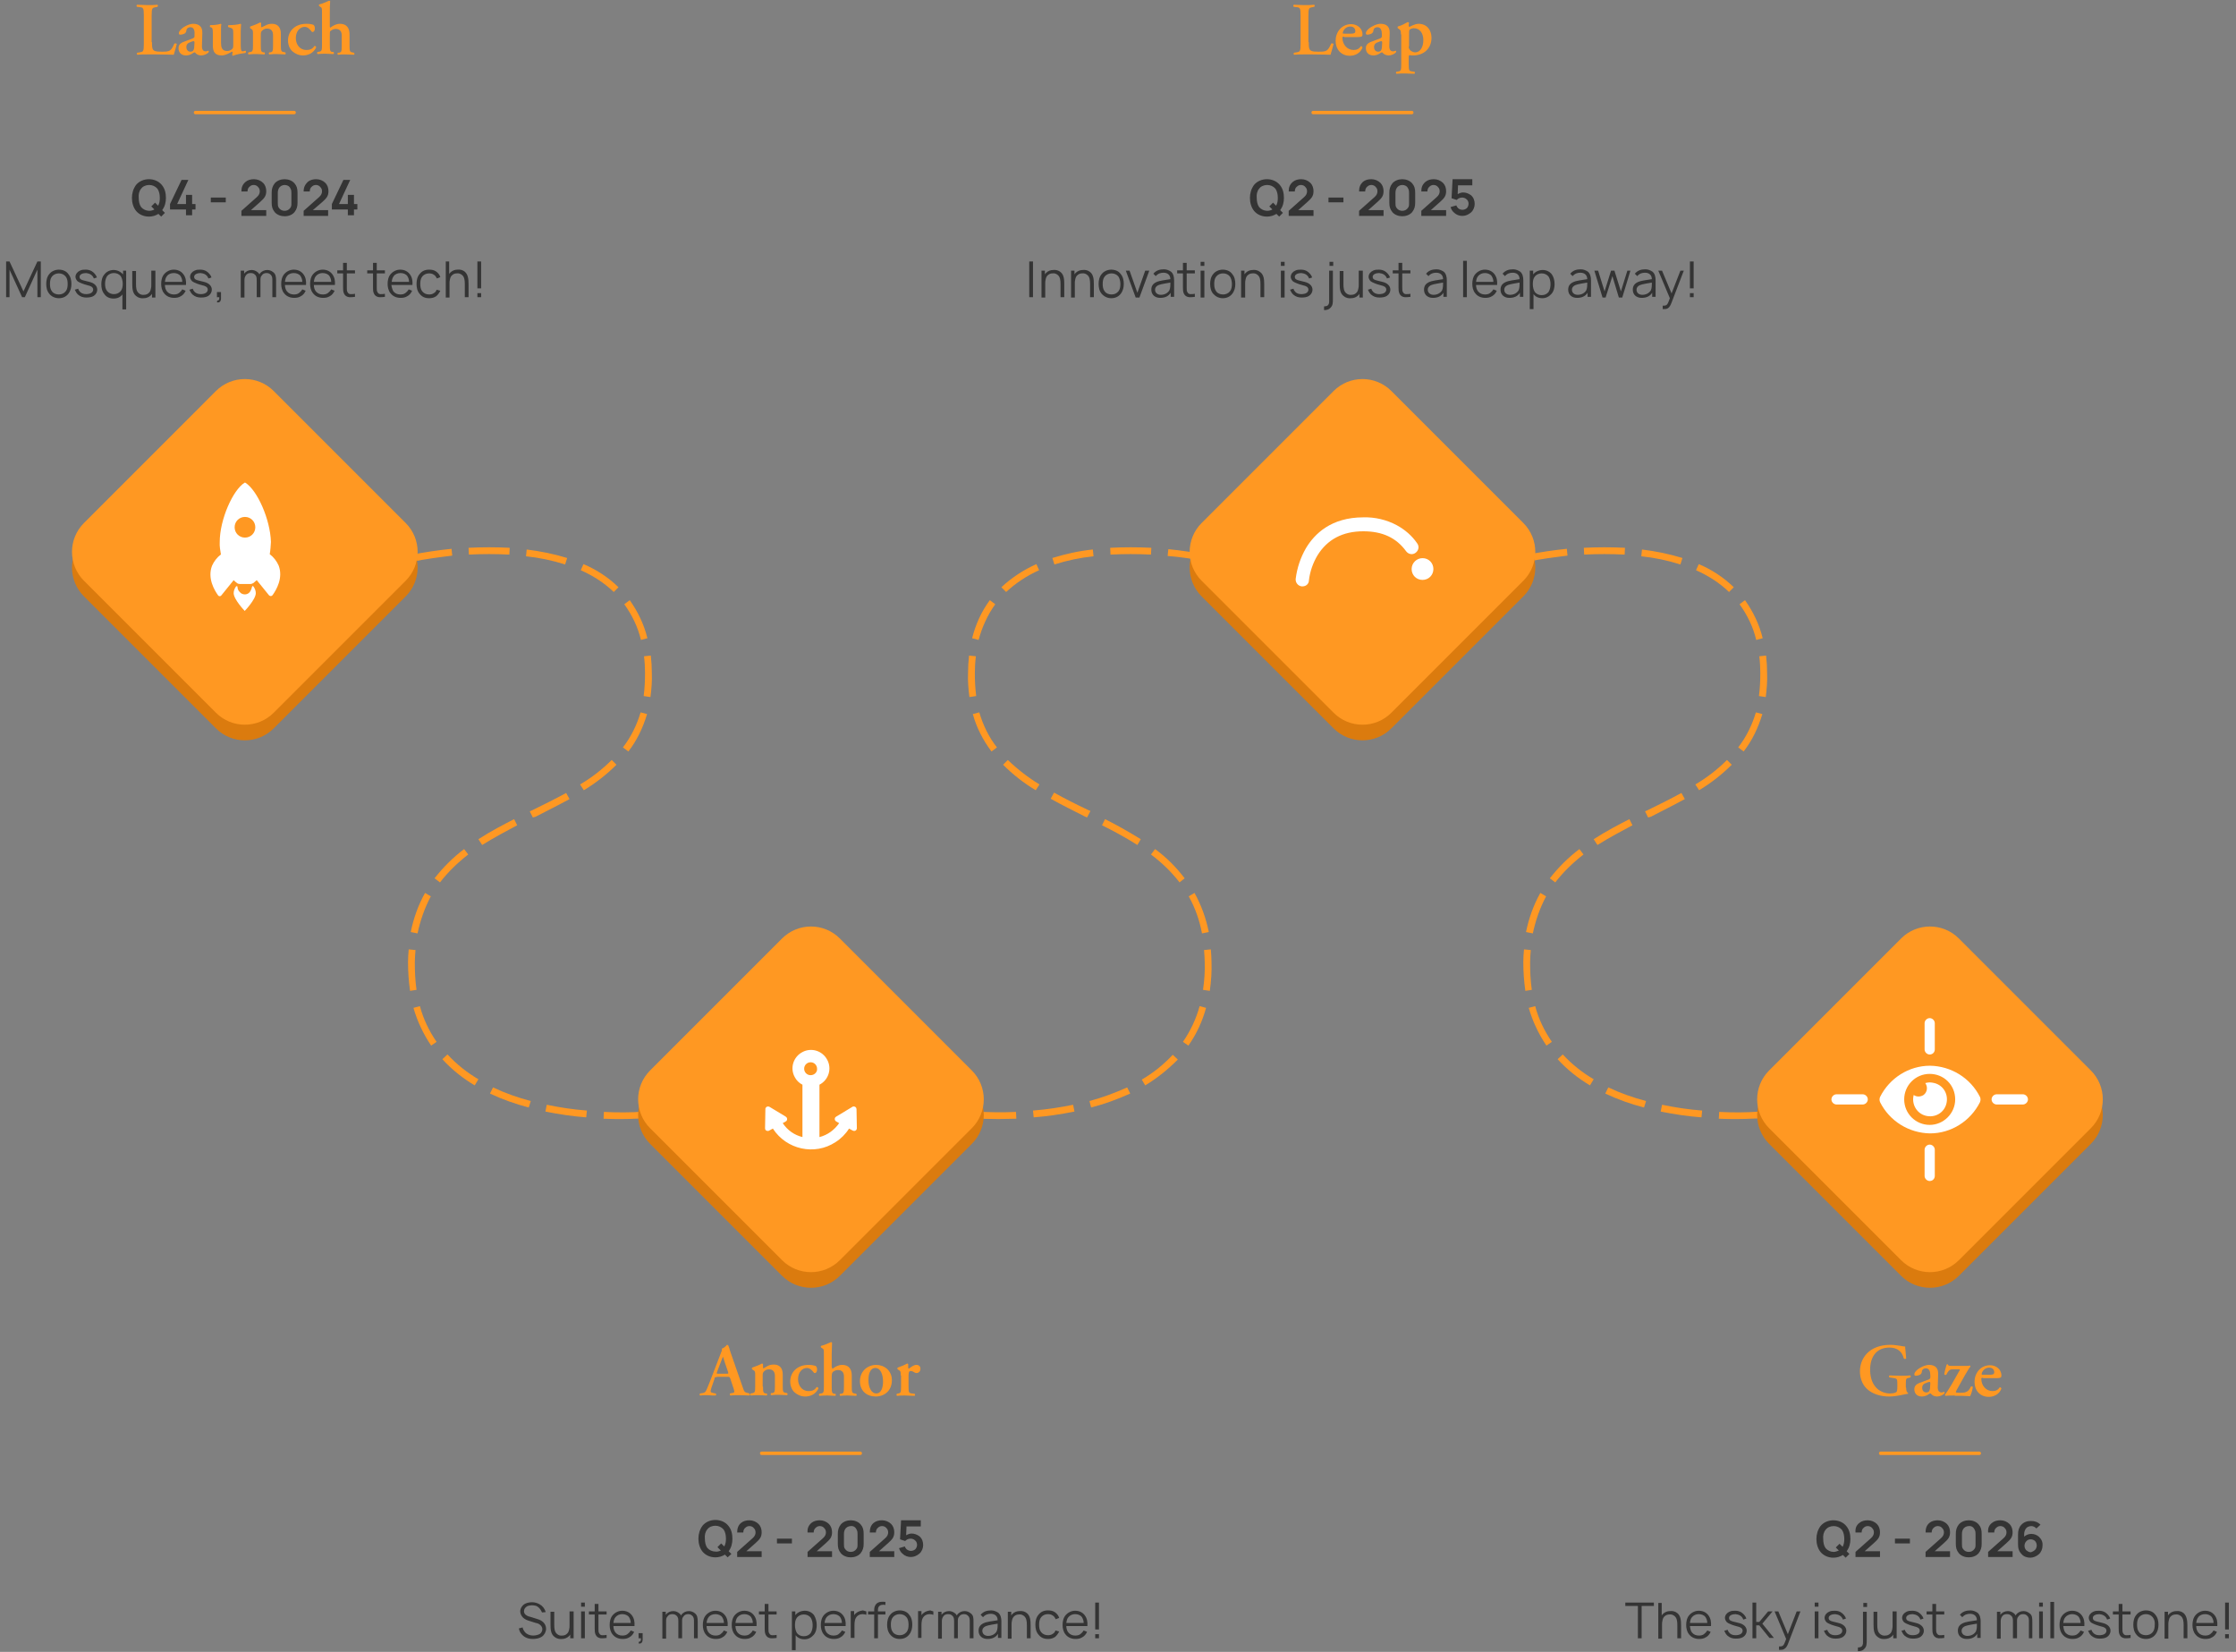 <?xml version="1.0" encoding="utf-8"?>
<!-- Generator: Adobe Illustrator 27.3.1, SVG Export Plug-In . SVG Version: 6.00 Build 0)  -->
<svg version="1.1" id="Layer_1" xmlns="http://www.w3.org/2000/svg" xmlns:xlink="http://www.w3.org/1999/xlink" x="0px" y="0px"
	 viewBox="0 0 657.6 485.8" style="enable-background:new 0 0 657.6 485.8;" xml:space="preserve">
<rect x="0" y="0" width="657.6" height="485.8" fill="#808080" stroke="none"/>
<style type="text/css">
	.st0{fill:#FF9822;}
	.st1{fill:#DB7B0E;}
	.st2{fill:#FFFFFF;}
	.st3{fill:#343434;}
</style>
<path class="st0" d="M182.8,329.1c-1.6,0-3.4,0-5.3-0.1l0.1-2c4,0.2,7.9,0.2,11.9-0.1l0.1,2C188.2,328.9,185.8,329.1,182.8,329.1z
	 M172.4,328.6c-4-0.3-8-0.9-12-1.7l0.4-2c3.9,0.8,7.8,1.4,11.8,1.7L172.4,328.6z M155.5,325.7c-3.9-1-7.8-2.4-11.4-4.1l0.9-1.8
	c3.6,1.7,7.3,3,11.1,4L155.5,325.7z M139.6,319.2c-3.5-2.1-6.8-4.7-9.5-7.7l1.5-1.4c2.7,2.9,5.7,5.3,9.1,7.3L139.6,319.2z
	 M126.8,307.5c-2.3-3.4-4.1-7.2-5.2-11.1l1.9-0.5c1,3.8,2.7,7.3,4.9,10.5L126.8,307.5z M120.6,291.4c-0.4-2.8-0.6-5.6-0.6-8.5
	c0-1.3,0.1-2.5,0.2-3.7l2,0.2c-0.1,1.2-0.2,2.4-0.2,3.6c0,2.7,0.1,5.4,0.5,8.1L120.6,291.4z M122.8,274.5l-2-0.4
	c0.8-4,2.2-7.9,4.2-11.5l1.7,1C124.9,267,123.6,270.7,122.8,274.5L122.8,274.5z M129.4,259.5l-1.6-1.2c2.5-3.2,5.4-6.1,8.7-8.6
	l1.2,1.6C134.6,253.7,131.8,256.4,129.4,259.5L129.4,259.5z M141.8,248.5l-1.1-1.7c3.7-2.4,7.6-4.4,10.5-5.9l0.9,1.8
	C149.3,244.2,145.5,246.2,141.8,248.5L141.8,248.5z M156.7,240.4l-0.9-1.8l0.7-0.3c3.3-1.6,6.7-3.3,10-5.1l1,1.8
	c-3.3,1.8-6.7,3.5-10,5.2L156.7,240.4z M171.7,232.4l-1.1-1.7c3.4-2,6.5-4.4,9.3-7.2l1.4,1.4C178.5,227.7,175.2,230.3,171.7,232.4
	L171.7,232.4z M184.8,221l-1.6-1.2c2.4-3.1,4.1-6.6,5.2-10.3l1.9,0.5C189.1,214,187.3,217.8,184.8,221L184.8,221z M191.3,205l-2-0.3
	c0.3-2.3,0.4-4.5,0.4-6.8c0-1.6-0.1-3.3-0.3-4.9l2-0.2c0.2,1.7,0.3,3.4,0.3,5.1C191.8,200.3,191.6,202.7,191.3,205L191.3,205z
	 M188.5,188.2c-0.9-3.8-2.6-7.3-4.9-10.5l1.6-1.2c2.4,3.4,4.2,7.1,5.2,11.2L188.5,188.2z M180.5,174.1c-2.8-2.7-6.1-4.8-9.7-6.4
	l0.8-1.8c3.8,1.6,7.3,3.9,10.3,6.8L180.5,174.1z M166.2,166c-3.8-1.2-7.6-2-11.5-2.4l0.2-2c4,0.5,8,1.3,11.9,2.5L166.2,166z
	 M121.2,165.2l-0.4-2c4-0.8,8-1.4,12-1.8l0.2,2C129,163.9,125.1,164.4,121.2,165.2L121.2,165.2z M149.8,163.1c-4-0.2-7.9-0.2-11.9,0
	l-0.1-2c4-0.2,8.1-0.2,12.1,0L149.8,163.1z M510.8,329.1c-1.6,0-3.4,0-5.3-0.1l0.1-2c4,0.2,7.9,0.2,11.9-0.1l0.1,2
	C516.2,328.9,513.8,329.1,510.8,329.1z M500.4,328.6c-4-0.3-8-0.9-12-1.7l0.4-2c3.9,0.8,7.8,1.4,11.8,1.7L500.4,328.6z M483.5,325.7
	c-3.9-1-7.8-2.4-11.4-4.1l0.9-1.8c3.6,1.7,7.3,3,11.1,4L483.5,325.7z M467.6,319.2c-3.5-2.1-6.8-4.7-9.5-7.7l1.5-1.4
	c2.7,2.9,5.7,5.3,9.1,7.3L467.6,319.2z M454.8,307.5c-2.3-3.4-4.1-7.2-5.2-11.1l1.9-0.5c1,3.8,2.7,7.3,4.9,10.5L454.8,307.5z
	 M448.6,291.4c-0.4-2.8-0.6-5.6-0.6-8.5c0-1.3,0.1-2.5,0.2-3.7l2,0.2c-0.1,1.2-0.2,2.4-0.2,3.6c0,2.7,0.1,5.4,0.5,8.1L448.6,291.4z
	 M450.8,274.5l-2-0.4c0.8-4,2.2-7.9,4.2-11.5l1.7,1C452.9,267,451.6,270.7,450.8,274.5L450.8,274.5z M457.4,259.5l-1.6-1.2
	c2.5-3.2,5.4-6.1,8.7-8.6l1.2,1.6C462.6,253.7,459.8,256.4,457.4,259.5L457.4,259.5z M469.8,248.5l-1.1-1.7
	c3.7-2.4,7.6-4.4,10.5-5.9l0.9,1.8C477.3,244.2,473.5,246.2,469.8,248.5L469.8,248.5z M484.7,240.4l-0.9-1.8l0.7-0.3
	c3.3-1.6,6.7-3.3,10-5.1l1,1.8c-3.3,1.8-6.7,3.5-10,5.2L484.7,240.4z M499.7,232.4l-1.1-1.7c3.4-2,6.5-4.4,9.3-7.2l1.4,1.4
	C506.5,227.7,503.2,230.3,499.7,232.4L499.7,232.4z M512.8,221l-1.6-1.2c2.4-3.1,4.1-6.6,5.2-10.3l1.9,0.5
	C517.1,214,515.3,217.8,512.8,221L512.8,221z M519.3,205l-2-0.3c0.3-2.3,0.4-4.5,0.4-6.8c0-1.6-0.1-3.3-0.3-4.9l2-0.2
	c0.2,1.7,0.3,3.4,0.3,5.1C519.8,200.3,519.6,202.7,519.3,205L519.3,205z M516.5,188.2c-0.9-3.8-2.6-7.3-4.9-10.5l1.6-1.2
	c2.4,3.4,4.2,7.1,5.2,11.2L516.5,188.2z M508.5,174.1c-2.8-2.7-6.1-4.8-9.7-6.4l0.8-1.8c3.8,1.6,7.3,3.9,10.3,6.8L508.5,174.1z
	 M494.2,166c-3.8-1.2-7.6-2-11.5-2.4l0.2-2c4,0.5,8,1.3,11.9,2.5L494.2,166z M449.2,165.2l-0.4-2c4-0.8,8-1.4,12-1.8l0.2,2
	C457,163.9,453.1,164.4,449.2,165.2L449.2,165.2z M477.8,163.1c-4-0.2-7.9-0.2-11.9,0l-0.1-2c4-0.2,8.1-0.2,12.1,0L477.8,163.1z
	 M293.6,329.1c-3,0-5.4-0.1-6.8-0.2l0.1-2c4,0.2,7.9,0.3,11.9,0.1l0.1,2C297,329,295.2,329.1,293.6,329.1z M304,328.6l-0.2-2
	c3.9-0.3,7.9-0.9,11.8-1.7l0.4,2C312,327.7,308,328.3,304,328.6z M320.9,325.7l-0.5-1.9c3.8-1,7.5-2.4,11.1-4l0.9,1.8
	C328.6,323.3,324.8,324.7,320.9,325.7z M336.8,319.2l-1-1.7c3.4-2,6.4-4.4,9.1-7.3l1.5,1.4C343.5,314.5,340.3,317.1,336.8,319.2
	L336.8,319.2z M349.5,307.5l-1.6-1.1c2.2-3.2,3.9-6.8,4.9-10.5l1.9,0.5C353.6,300.4,351.9,304.1,349.5,307.5L349.5,307.5z
	 M355.8,291.4l-2-0.3c0.4-2.7,0.6-5.4,0.5-8.1c0-1.2-0.1-2.4-0.2-3.6l2-0.2c0.1,1.2,0.2,2.5,0.2,3.7
	C356.4,285.7,356.2,288.6,355.8,291.4L355.8,291.4z M353.5,274.5c-0.7-3.8-2-7.5-3.9-10.9l1.7-1c2,3.6,3.4,7.5,4.2,11.5L353.5,274.5
	z M346.9,259.5c-2.4-3.1-5.2-5.8-8.4-8.2l1.2-1.6c3.3,2.4,6.2,5.3,8.7,8.6L346.9,259.5z M334.5,248.5c-3.6-2.3-7.4-4.3-10.4-5.8
	l0.9-1.8c3,1.5,6.8,3.6,10.5,5.9L334.5,248.5z M319.7,240.4l-0.7-0.3c-3.3-1.7-6.8-3.4-10-5.2l1-1.8c3.2,1.8,6.6,3.5,10,5.1l0.7,0.3
	L319.7,240.4z M304.6,232.4c-3.5-2.1-6.7-4.6-9.6-7.5l1.4-1.4c2.8,2.7,5.9,5.1,9.3,7.2L304.6,232.4z M291.6,221
	c-2.5-3.3-4.4-7-5.5-11l1.9-0.5c1.1,3.7,2.8,7.3,5.2,10.3L291.6,221z M285.1,205c-0.3-2.4-0.5-4.7-0.4-7.1c0-1.7,0.1-3.4,0.3-5.1
	l2,0.2c-0.2,1.6-0.3,3.3-0.3,4.9c0,2.3,0.1,4.6,0.4,6.8L285.1,205z M287.8,188.2l-1.9-0.5c1-4,2.7-7.8,5.2-11.2l1.6,1.2
	C290.4,180.9,288.8,184.5,287.8,188.2L287.8,188.2z M295.9,174.1l-1.4-1.4c3-2.8,6.5-5.1,10.3-6.8l0.8,1.8
	C302,169.3,298.7,171.5,295.9,174.1L295.9,174.1z M310.1,166l-0.6-1.9c3.9-1.2,7.9-2.1,11.9-2.5l0.2,2
	C317.7,164,313.9,164.8,310.1,166L310.1,166z M355.1,165.2c-3.9-0.8-7.8-1.4-11.7-1.7l0.2-2c4,0.4,8,1,12,1.8L355.1,165.2z
	 M326.6,163.1l-0.1-2c4-0.2,8.1-0.2,12.1,0l-0.1,2C334.5,162.9,330.5,162.9,326.6,163.1L326.6,163.1z"/>
<path class="st1" d="M24.7,158.4l38.8-38.8c4.7-4.7,12.3-4.7,17,0l38.8,38.8c4.7,4.7,4.7,12.3,0,17l-38.8,38.8
	c-4.7,4.7-12.3,4.7-17,0l-38.8-38.8C20,170.7,20,163.1,24.7,158.4z M520.3,319.4l38.8-38.8c4.7-4.7,12.3-4.7,17,0l38.8,38.8
	c4.7,4.7,4.7,12.3,0,17l-38.8,38.8c-4.7,4.7-12.3,4.7-17,0l-38.8-38.8C515.6,331.7,515.6,324.1,520.3,319.4z M191.2,319.4l38.8-38.8
	c4.7-4.7,12.3-4.7,17,0l38.8,38.8c4.7,4.7,4.7,12.3,0,17L247,375.2c-4.7,4.7-12.3,4.7-17,0l-38.8-38.8
	C186.5,331.7,186.5,324.1,191.2,319.4z M353.4,158.4l38.8-38.8c4.7-4.7,12.3-4.7,17,0l38.8,38.8c4.7,4.7,4.7,12.3,0,17l-38.8,38.8
	c-4.7,4.7-12.3,4.7-17,0l-38.8-38.8C348.7,170.7,348.7,163.1,353.4,158.4z"/>
<path class="st0" d="M24.7,153.8L63.5,115c4.7-4.7,12.3-4.7,17,0l38.8,38.8c4.7,4.7,4.7,12.3,0,17l-38.8,38.8
	c-4.7,4.7-12.3,4.7-17,0l-38.8-38.8C20,166.1,20,158.5,24.7,153.8z M520.3,314.8l38.8-38.8c4.7-4.7,12.3-4.7,17,0l38.8,38.8
	c4.7,4.7,4.7,12.3,0,17l-38.8,38.8c-4.7,4.7-12.3,4.7-17,0l-38.8-38.8C515.6,327.1,515.6,319.5,520.3,314.8z M191.2,314.8L230,276
	c4.7-4.7,12.3-4.7,17,0l38.8,38.8c4.7,4.7,4.7,12.3,0,17L247,370.6c-4.7,4.7-12.3,4.7-17,0l-38.8-38.8
	C186.5,327.1,186.5,319.5,191.2,314.8z M353.4,153.8l38.8-38.8c4.7-4.7,12.3-4.7,17,0l38.8,38.8c4.7,4.7,4.7,12.3,0,17l-38.8,38.8
	c-4.7,4.7-12.3,4.7-17,0l-38.8-38.8C348.7,166.1,348.7,158.5,353.4,153.8z"/>
<path id="Launch-2" transform="translate(35.063 55.783) rotate(-45)" class="st2" d="M-34.7,87.2c0-0.1-0.1-0.2-0.2-0.2
	c-3.8-0.9-12.7,2.4-17.5,7.2c-0.9,0.8-1.6,1.8-2.3,2.8c-1.4-0.2-2.9,0-4.2,0.5c-3.6,1.6-4.6,5.6-4.9,7.4c-0.1,0.3,0.2,0.7,0.5,0.7
	c0.1,0,0.1,0,0.2,0l5.7-0.6c0,0.4,0,0.9,0.1,1.3c0,0.3,0.2,0.6,0.4,0.8l2.2,2.2c0.2,0.2,0.5,0.3,0.8,0.4c0.4,0,0.9,0.1,1.3,0.1
	l-0.6,5.7c0,0.3,0.2,0.7,0.6,0.7c0.1,0,0.1,0,0.2,0c1.8-0.3,5.8-1.3,7.4-4.9c0.5-1.3,0.7-2.8,0.5-4.2c1-0.7,1.9-1.5,2.8-2.3
	C-37.1,99.9-33.8,91.2-34.7,87.2z M-46.2,98.5c-1.2-1.2-1.2-3.1,0-4.3c1.2-1.2,3.1-1.2,4.3,0c1.2,1.2,1.2,3.1,0,4.3c0,0,0,0,0,0
	C-43.1,99.7-45,99.7-46.2,98.5C-46.2,98.5-46.2,98.5-46.2,98.5z M-55,110.2L-55,110.2c-0.4,0.3-0.9,0.5-1.4,0.6
	c-1,0.2-2-0.5-2.2-1.6c0-0.2,0-0.4,0-0.6c0-0.5,0.2-1,0.6-1.4l0,0c0.1-0.1,0.1-0.2,0-0.3c-0.1-0.1-0.1-0.1-0.2-0.1
	c-0.7,0.1-1.4,0.4-1.9,0.9c-1.3,1.3-1.4,6-1.4,6s4.7-0.1,6-1.4c0.5-0.5,0.8-1.2,0.9-1.9c0-0.1-0.1-0.3-0.2-0.3
	C-54.8,110.2-54.9,110.2-55,110.2z"/>
<path id="Gaze-2" transform="translate(28.316 33.318)" class="st2" d="M554,289.3c-2.8-5.6-8.5-9.1-14.7-9.2
	c-6.2,0-11.9,3.6-14.7,9.2c-0.2,0.5-0.2,1,0,1.5c2.8,5.6,8.5,9.1,14.7,9.2c6.2,0,11.9-3.6,14.7-9.2
	C554.2,290.3,554.2,289.7,554,289.3z M539.2,297.5c-4.1,0-7.5-3.3-7.5-7.5c0-4.1,3.3-7.5,7.5-7.5s7.5,3.3,7.5,7.5l0,0
	C546.7,294.1,543.3,297.5,539.2,297.5z M539.2,285c-0.4,0-0.9,0.1-1.3,0.2c0.8,1.1,0.6,2.7-0.5,3.5c-0.9,0.6-2.1,0.6-2.9,0
	c-0.7,2.6,0.8,5.4,3.5,6.1s5.4-0.8,6.1-3.5s-0.8-5.4-3.5-6.1C540.1,285.1,539.7,285,539.2,285L539.2,285z M539.2,276.8
	c-0.8,0-1.5-0.7-1.5-1.5v-7.7c0-0.8,0.7-1.5,1.5-1.5s1.5,0.7,1.5,1.5v7.7C540.7,276.1,540.1,276.8,539.2,276.8
	C539.2,276.8,539.2,276.8,539.2,276.8z M510.3,290c0-0.8,0.7-1.5,1.5-1.5h7.7c0.8,0,1.5,0.7,1.5,1.5s-0.7,1.5-1.5,1.5h-7.7
	C511,291.5,510.3,290.8,510.3,290C510.3,290,510.3,290,510.3,290z M539.2,314c-0.8,0-1.5-0.7-1.5-1.5v-7.7c0-0.8,0.7-1.5,1.5-1.5
	s1.5,0.7,1.5,1.5v7.7C540.7,313.3,540.1,314,539.2,314C539.2,314,539.2,314,539.2,314z M557.4,290c0-0.8,0.7-1.5,1.5-1.5h7.7
	c0.8,0,1.5,0.7,1.5,1.5s-0.7,1.5-1.5,1.5h-7.7C558.1,291.5,557.4,290.8,557.4,290C557.4,290,557.4,290,557.4,290z"/>
<path id="Anchor-2" class="st2" d="M252,331.8l-0.1-5.6c0-0.5-0.4-0.8-0.8-0.8c-0.1,0-0.3,0-0.4,0.1l-4.8,2.9
	c-0.4,0.2-0.5,0.7-0.3,1.1c0.1,0.1,0.2,0.2,0.3,0.3l0.9,0.5c-1.4,2-3.4,3.5-5.8,4.1v-15.4c2.7-1.4,3.7-4.7,2.3-7.3
	c-1.4-2.7-4.7-3.7-7.3-2.3c-2.7,1.4-3.7,4.7-2.3,7.3c0.5,1,1.3,1.8,2.3,2.3v15.4c-2.4-0.6-4.4-2-5.8-4.1l0.9-0.5
	c0.4-0.2,0.5-0.7,0.3-1.1c-0.1-0.1-0.2-0.2-0.3-0.3l-4.8-2.9c-0.4-0.2-0.9-0.1-1.1,0.3c-0.1,0.1-0.1,0.3-0.1,0.4l-0.1,5.6
	c0,0.5,0.3,0.8,0.8,0.8c0.1,0,0.3,0,0.4-0.1l1.1-0.6c4,6.2,12.3,8,18.4,4c1.6-1,3-2.4,4-4l1.1,0.6c0.4,0.2,0.9,0.1,1.1-0.3
	C251.9,332.1,252,332,252,331.8L252,331.8z M238.4,316.2c-1.1,0-1.9-0.9-1.9-1.9c0-1.1,0.9-1.9,1.9-1.9c1.1,0,1.9,0.9,1.9,1.9
	c0,0,0,0,0,0C240.4,315.3,239.5,316.2,238.4,316.2L238.4,316.2L238.4,316.2z"/>
<path id="Leap-2" transform="translate(38.156 47.644)" class="st2" d="M344.9,124.8c-0.1,0-0.1,0-0.2,0c-1.1-0.1-1.9-1.1-1.8-2.2
	c0,0,0,0,0,0c0.4-3.2,1.4-6.2,3-9c2.5-4.2,7.4-9.1,16.9-9.1c3.4-0.1,6.8,0.7,9.8,2.3c2.4,1.3,4.5,3.1,6,5.3c0.7,0.9,0.5,2.1-0.4,2.8
	c-0.9,0.7-2.1,0.5-2.8-0.4c0,0,0,0,0,0c-2.9-4-7-5.9-12.6-5.9c-6.1,0-10.6,2.4-13.5,7.1c-1.3,2.2-2.2,4.7-2.5,7.3
	C346.8,124,346,124.8,344.9,124.8z M380.2,116.5c1.8,0,3.2,1.4,3.2,3.2c0,1.8-1.4,3.2-3.2,3.2s-3.2-1.4-3.2-3.2
	C377,117.9,378.5,116.5,380.2,116.5z"/>
<path class="st0" d="M44.7,12.4c0,1.1,0,1.9,0.4,2.3c0.3,0.3,0.6,0.5,2.4,0.5c2.4,0,2.8-0.1,3.8-2.4c0.2-0.1,0.6,0,0.7,0.1
	c-0.2,0.9-0.7,2.6-0.9,3.2c-0.9,0-2.8-0.1-5.3-0.1h-2.3c-1.1,0-2.2,0-3.1,0.1c-0.2-0.1-0.2-0.5,0-0.6l0.7-0.1c1-0.2,1.2-0.2,1.2-2.5
	V4.6c0-2.3-0.2-2.4-1.2-2.5L40.3,2c-0.2-0.1-0.2-0.5,0-0.6c1.1,0,2.1,0.1,3.1,0.1c1,0,2,0,2.9-0.1c0.2,0.1,0.2,0.5,0,0.6l-0.5,0.1
	c-1,0.2-1.2,0.2-1.2,2.5V12.4z M59.4,13.2c-0.1,1.3,0.3,1.9,1.1,1.9c0.4,0,0.7-0.2,0.7-0.2c0.1,0,0.3,0.2,0.2,0.4
	c-0.4,0.6-1.5,1-2.2,1c-0.6,0-1.2-0.2-1.6-0.6c-0.2-0.2-0.2-0.3-0.4-0.3c-0.1,0-0.3,0.1-0.6,0.3c-0.4,0.3-1.1,0.6-1.9,0.6
	c-1.5,0-2.2-1-2.2-2.1c0-0.8,0.3-1.5,1.8-2c0.8-0.3,1.6-0.6,2.4-0.9c0.4-0.2,0.5-0.4,0.5-0.6l0-0.6C57.3,9,57,8,56,8
	c-0.6,0-1.1,0.3-1.2,1c0,0.4-0.2,0.6-0.4,0.8c-0.3,0.2-0.9,0.4-1.4,0.4c-0.3,0-0.4-0.2-0.4-0.4c0-0.3,0.1-0.7,0.9-1.4
	C54.1,7.8,55.7,7,56.8,7c1.7,0,2.8,0.8,2.7,2.8L59.4,13.2z M57.2,12.5c0-0.2-0.1-0.4-0.2-0.4c-0.2,0-0.6,0.1-1,0.3
	c-0.6,0.2-1.2,0.5-1.2,1.5c0,0.6,0.4,1.3,1.2,1.3c0.8,0,1-0.5,1.1-1.1L57.2,12.5z M70.8,12.8c0,1.2,0,2.3,0.5,2.3
	c0.3,0,0.6-0.1,0.9-0.2c0.2,0.1,0.2,0.6-0.1,0.7c-1,0.1-2.7,0.4-3.6,0.8c-0.1,0-0.2-0.1-0.2-0.2c0-0.3,0.1-0.6,0.1-0.8
	c0-0.2-0.1-0.2-0.2-0.2c-0.9,0.5-1.9,1.1-3,1.1c-2,0-2.6-1.1-2.6-2.9V9.9c0-1.5-0.1-1.7-0.6-1.9L61.8,8c-0.1-0.1-0.1-0.5,0-0.6
	c1.3,0,2.6-0.2,3.1-0.4c0.1,0,0.2,0.1,0.2,0.2C65,7.5,65,8,65,9.1v3.4c0,1.3,0.2,2.5,1.8,2.5c0.5,0,1.1-0.2,1.5-0.6
	c0.2-0.2,0.3-0.4,0.3-1.2V9.9c0-1.4-0.1-1.5-1-1.8L67.2,8c-0.2-0.1-0.2-0.5,0-0.6c1.5,0,3-0.2,3.5-0.4c0.1,0,0.2,0.1,0.2,0.2
	c0,0.4-0.1,1.1-0.1,1.9V12.8z M76.7,13.4c0,1.6,0.1,1.9,0.8,2l0.3,0c0.2,0.2,0.1,0.5,0,0.6c-0.8,0-1.5-0.1-2.3-0.1
	c-0.7,0-1.5,0-2.4,0.1c-0.2-0.1-0.2-0.5,0-0.6l0.5-0.1c0.7-0.1,0.8-0.4,0.8-2v-3.2c0-1,0-1.3-0.5-1.6l-0.3-0.2
	c-0.1-0.1-0.1-0.4,0-0.5c0.9-0.3,2.2-0.8,2.9-1.2c0.2,0,0.2,0.1,0.3,0.2c0,0.4,0,0.8,0,1c0,0.2,0.1,0.2,0.2,0.2C78,7.6,78.6,7,80,7
	c1.8,0,2.6,1.2,2.6,2.9v3.4c0,1.6,0.1,1.9,0.8,2l0.5,0.1c0.2,0.2,0.1,0.5,0,0.6c-0.9,0-1.7-0.1-2.5-0.1c-0.7,0-1.5,0-2.2,0.1
	c-0.2-0.1-0.2-0.5,0-0.6l0.3,0c0.7-0.1,0.8-0.4,0.8-2v-3c0-1.1-0.4-2-1.8-2c-0.7,0-1.2,0.4-1.5,0.7c-0.3,0.4-0.3,0.6-0.3,1.4V13.4z
	 M92.2,7.3c0.3,0.3,0.4,0.6,0.4,1.1c0,0.7-0.4,1-0.6,1c-0.2,0-0.3,0-0.4-0.2c-0.5-0.6-1.1-1.3-2-1.3c-1.3,0-2.6,1.2-2.6,3.3
	c0,1.8,1.1,3.5,3.1,3.5c1.4,0,1.9-0.5,2.4-1.2c0.2,0,0.4,0.1,0.5,0.4c-0.8,1.8-2.5,2.4-3.9,2.4c-1.2,0-2.3-0.5-3.1-1.2
	c-0.8-0.7-1.3-1.9-1.3-3.2c0-2.6,1.9-4.9,5.4-4.9C91,7,91.6,7.1,92.2,7.3z M97,7.7c0,0.3,0,0.4,0.2,0.4C98,7.5,98.9,7,100,7
	c1.9,0,2.8,1.2,2.8,3.1v3.3c0,1.6,0.1,1.9,0.8,2l0.5,0.1c0.2,0.2,0.2,0.5,0,0.6c-0.9,0-1.7-0.1-2.5-0.1c-0.7,0-1.5,0-2.2,0.1
	c-0.2-0.1-0.2-0.5,0-0.6l0.3,0c0.7-0.1,0.8-0.4,0.8-2v-3.1c0-1.1-0.5-1.9-1.8-1.9c-0.7,0-1.2,0.4-1.5,0.6C97,9.2,97,9.6,97,10.4v2.9
	c0,1.6,0.1,1.9,0.8,2l0.3,0c0.2,0.2,0.1,0.5,0,0.6c-0.8,0-1.5-0.1-2.3-0.1c-0.7,0-1.5,0-2.4,0.1c-0.2-0.1-0.2-0.5,0-0.6l0.5-0.1
	c0.7-0.1,0.8-0.4,0.8-2V3.9c0-1.5,0-1.6-0.5-1.9l-0.3-0.2c-0.1-0.1-0.2-0.4,0-0.5c0.9-0.2,2-0.7,2.9-1.1c0.1,0,0.3,0.1,0.3,0.2
	C97,1.3,97,2.7,97,3.6V7.7z M384.9,12.4c0,1.1,0,1.9,0.4,2.3c0.3,0.3,0.6,0.5,2.4,0.5c2.4,0,2.8-0.1,3.8-2.4c0.2-0.1,0.6,0,0.7,0.1
	c-0.2,0.9-0.7,2.6-0.9,3.2c-0.9,0-2.8-0.1-5.3-0.1h-2.3c-1.1,0-2.2,0-3.1,0.1c-0.2-0.1-0.2-0.5,0-0.6l0.7-0.1c1-0.2,1.2-0.2,1.2-2.5
	V4.6c0-2.3-0.2-2.4-1.2-2.5L380.5,2c-0.2-0.1-0.2-0.5,0-0.6c1.1,0,2.1,0.1,3.1,0.1c1,0,2,0,2.9-0.1c0.2,0.1,0.2,0.5,0,0.6l-0.5,0.1
	c-1,0.2-1.2,0.2-1.2,2.5V12.4z M395.3,10.8c-0.4,0-0.5,0-0.5,0.3c0,2,1.4,3.6,3.3,3.6c0.9,0,1.6-0.3,2.1-1.1
	c0.2-0.1,0.5,0.2,0.5,0.4c-0.7,1.8-2.4,2.4-3.7,2.4c-2.6,0-4.2-1.9-4.2-4.4c0-2.5,1.7-4.9,4.6-4.9c1.6,0,3.3,1.1,3.3,3
	c0,0.2,0,0.3-0.1,0.5c-0.1,0.2-0.6,0.3-1.5,0.3H395.3z M397.3,9.9c0.6,0,0.9-0.1,1.1-0.2c0.1-0.1,0.2-0.3,0.2-0.5
	c0-0.8-0.5-1.4-1.5-1.4c-1.5,0-2.2,1.4-2.2,1.9c0,0.1,0,0.2,0.3,0.2H397.3z M408.6,13.2c-0.1,1.3,0.3,1.9,1.1,1.9
	c0.4,0,0.7-0.2,0.7-0.2c0.1,0,0.3,0.2,0.2,0.4c-0.4,0.6-1.5,1-2.2,1c-0.5,0-1.2-0.2-1.6-0.6c-0.2-0.2-0.2-0.3-0.4-0.3
	c-0.1,0-0.3,0.1-0.6,0.3c-0.4,0.3-1.1,0.6-1.9,0.6c-1.5,0-2.2-1-2.2-2.1c0-0.8,0.3-1.5,1.8-2c0.8-0.3,1.6-0.6,2.4-0.9
	c0.4-0.2,0.5-0.4,0.5-0.6l0-0.6c0-1.1-0.3-2.1-1.3-2.1c-0.6,0-1.1,0.3-1.2,1c0,0.4-0.2,0.6-0.4,0.8c-0.3,0.2-0.9,0.4-1.4,0.4
	c-0.3,0-0.4-0.2-0.4-0.4c0-0.3,0.1-0.7,0.9-1.4c0.7-0.6,2.3-1.4,3.4-1.4c1.7,0,2.8,0.8,2.7,2.8L408.6,13.2z M406.5,12.5
	c0-0.2-0.1-0.4-0.2-0.4c-0.2,0-0.6,0.1-1,0.3c-0.6,0.2-1.2,0.5-1.2,1.5c0,0.6,0.4,1.3,1.2,1.3c0.8,0,1-0.5,1.1-1.1L406.5,12.5z
	 M412,10.1c0-1,0-1.2-0.6-1.6l-0.3-0.2c-0.1-0.1-0.1-0.4,0-0.5c0.9-0.2,2.2-0.9,2.9-1.3c0.2,0,0.3,0.1,0.4,0.2
	c-0.1,0.4-0.1,0.7-0.1,0.9c0,0.1,0.1,0.3,0.2,0.3c0.3-0.1,1.6-0.9,2.7-0.9c2.4,0,3.8,1.8,3.8,4.1c0,3.1-2.2,5.2-5.4,5.2
	c-0.3,0-0.8,0-1-0.1c-0.2,0-0.3,0.2-0.3,0.6V19c0,1.6,0.1,1.9,0.9,2l0.8,0.1c0.2,0.2,0.1,0.5,0,0.6c-1.1,0-2-0.1-2.8-0.1
	c-0.7,0-1.6,0-2.5,0.1c-0.2-0.1-0.2-0.5,0-0.6l0.6-0.1c0.7-0.1,0.8-0.4,0.8-2V10.1z M414.3,13.6c0,0.7,0.2,1,0.7,1.4
	c0.3,0.2,0.8,0.4,1.2,0.4c1.5,0,2.4-1.6,2.4-3.6c0-2.1-1.1-3.5-2.8-3.5c-0.5,0-0.9,0.2-1.2,0.4c-0.2,0.2-0.2,0.6-0.2,1.5V13.6z
	 M210.8,405c-0.6,0-0.6,0-0.7,0.6l-0.9,2.6c-0.4,1.3-0.2,1.3,0.7,1.5l0.6,0.1c0.2,0.2,0.1,0.5,0,0.6c-0.7,0-1.5,0-2.4-0.1
	c-0.7,0-1.4,0-2.2,0.1c-0.2-0.1-0.2-0.4,0-0.6l0.7-0.1c0.6-0.1,0.9-0.3,1.2-1c0.3-0.6,0.6-1.5,1.1-2.7l3-7.8
	c0.3-0.7,0.5-1.2,0.4-1.6c0.8-0.2,1.5-1.1,1.5-1.1c0.2,0,0.3,0.1,0.4,0.2c0.4,1,0.6,2,1,3l3.2,9.2c0.5,1.5,0.6,1.6,1.7,1.8l0.3,0.1
	c0.2,0.2,0.2,0.5,0,0.6c-0.9,0-1.7-0.1-2.9-0.1c-0.9,0-1.9,0-2.7,0.1c-0.2-0.1-0.2-0.5-0.1-0.6l0.5-0.1c0.8-0.1,0.9-0.2,0.6-1.2
	l-1-3c-0.2-0.6-0.3-0.6-0.9-0.6H210.8z M213.6,404c0.6,0,0.7,0,0.5-0.6l-0.9-2.6c-0.4-1.2-0.5-1.7-0.6-1.8h0
	c-0.1,0.2-0.3,0.8-0.7,1.8l-1,2.6c-0.2,0.6-0.2,0.6,0.4,0.6H213.6z M224.4,407.8c0,1.6,0.1,1.9,0.8,2l0.3,0c0.2,0.2,0.1,0.5,0,0.6
	c-0.8,0-1.5-0.1-2.3-0.1c-0.7,0-1.5,0-2.4,0.1c-0.2-0.1-0.2-0.5,0-0.6l0.5-0.1c0.7-0.1,0.8-0.4,0.8-2v-3.2c0-1,0-1.3-0.6-1.6
	l-0.3-0.2c-0.1-0.1-0.1-0.4,0-0.5c0.9-0.3,2.2-0.8,2.9-1.2c0.2,0,0.2,0.1,0.3,0.2c0,0.4,0,0.8,0,1c0,0.2,0.1,0.2,0.2,0.2
	c1-0.6,1.6-1.1,3-1.1c1.8,0,2.6,1.2,2.6,2.9v3.4c0,1.6,0.1,1.9,0.8,2l0.5,0.1c0.2,0.2,0.1,0.5,0,0.6c-0.9,0-1.7-0.1-2.5-0.1
	c-0.7,0-1.5,0-2.2,0.1c-0.2-0.1-0.2-0.5,0-0.6l0.3,0c0.7-0.1,0.8-0.4,0.8-2v-3c0-1.1-0.4-2-1.8-2c-0.7,0-1.2,0.4-1.5,0.7
	c-0.3,0.4-0.3,0.6-0.3,1.4V407.8z M239.9,401.7c0.3,0.3,0.4,0.6,0.4,1.1c0,0.7-0.4,1-0.6,1c-0.2,0-0.3,0-0.4-0.2
	c-0.5-0.6-1.1-1.3-2-1.3c-1.3,0-2.6,1.2-2.6,3.3c0,1.8,1.1,3.5,3.1,3.5c1.4,0,1.9-0.5,2.4-1.2c0.2,0,0.4,0.1,0.5,0.4
	c-0.8,1.8-2.5,2.4-3.9,2.4c-1.2,0-2.3-0.5-3.1-1.2c-0.8-0.7-1.3-1.9-1.3-3.2c0-2.6,1.9-4.9,5.4-4.9
	C238.6,401.4,239.2,401.5,239.9,401.7z M244.7,402.1c0,0.3,0,0.4,0.2,0.4c0.8-0.6,1.7-1.1,2.8-1.1c1.9,0,2.8,1.2,2.8,3.1v3.3
	c0,1.6,0.1,1.9,0.8,2l0.5,0.1c0.2,0.2,0.2,0.5,0,0.6c-0.9,0-1.7-0.1-2.5-0.1c-0.7,0-1.5,0-2.2,0.1c-0.2-0.1-0.2-0.5,0-0.6l0.3,0
	c0.7-0.1,0.8-0.4,0.8-2v-3.1c0-1.1-0.5-1.9-1.8-1.9c-0.7,0-1.2,0.4-1.5,0.6c-0.2,0.3-0.3,0.6-0.3,1.5v2.9c0,1.6,0.1,1.9,0.8,2l0.3,0
	c0.2,0.2,0.1,0.5,0,0.6c-0.8,0-1.5-0.1-2.3-0.1c-0.7,0-1.5,0-2.4,0.1c-0.2-0.1-0.2-0.5,0-0.6l0.5-0.1c0.7-0.1,0.8-0.4,0.8-2v-9.4
	c0-1.5,0-1.6-0.5-1.9l-0.3-0.2c-0.1-0.1-0.2-0.4,0-0.5c0.9-0.2,2-0.7,2.9-1.1c0.1,0,0.3,0.1,0.3,0.2c0,0.9-0.1,2.2-0.1,3.2V402.1z
	 M262.3,405.9c0,3.1-2.2,4.8-4.8,4.8c-2.5,0-4.6-1.6-4.6-4.5c0-2.9,2.2-4.8,4.8-4.8C260.1,401.4,262.3,403.1,262.3,405.9z
	 M257.7,409.8c1.5,0,2-1.8,2-3.5c0-1.8-0.6-4-2.3-4c-1.1,0-2,1.1-2,3.6C255.4,407.9,256.2,409.8,257.7,409.8z M264.9,404.5
	c0-1,0-1.3-0.6-1.6l-0.3-0.2c-0.1-0.1-0.1-0.4,0-0.5c0.9-0.3,2.1-0.8,2.8-1.2c0.1,0,0.3,0.1,0.3,0.2c0,0.4,0,0.8,0,1
	c0,0.2,0.1,0.3,0.2,0.3c0.7-0.5,1.4-1.1,2.2-1.1c0.8,0,1.2,0.5,1.2,1.1c0,0.9-0.6,1.3-1.2,1.3c-0.2,0-0.4-0.1-0.6-0.2
	c-0.6-0.4-0.9-0.4-1.1-0.4c-0.5,0-0.6,0.5-0.6,1.6v3c0,1.6,0.1,1.9,0.9,2l0.9,0.1c0.2,0.2,0.1,0.5,0,0.6c-1.3,0-2.1-0.1-2.9-0.1
	c-0.7,0-1.5,0-2.3,0.1c-0.2-0.1-0.2-0.5,0-0.6l0.4-0.1c0.7-0.1,0.8-0.4,0.8-2V404.5z M560.6,408.1c0,0.8,0.1,1.3,0.5,1.5
	c0.1,0.1,0.1,0.3,0,0.3c-0.2,0-0.6,0.1-1.1,0.2c-1.4,0.3-3,0.6-4.3,0.6c-2.6,0-5.1-0.7-6.8-2.4c-1.3-1.3-1.9-3.2-1.9-5
	c0-1.8,0.6-3.7,2-5.2c1.6-1.7,4-2.6,7-2.6c1,0,2.2,0.2,2.9,0.3c0.5,0.1,1.1,0.2,1.4,0.2c0,0.7,0.2,1.8,0.3,3.5
	c-0.1,0.2-0.6,0.2-0.7,0c-0.5-2.1-2-3.2-4.2-3.2c-3.9,0-5.7,2.8-5.7,6.5c0,1.8,0.4,3.7,1.6,5.1s2.9,1.9,4.2,1.9c1.1,0,1.7-0.2,2-0.5
	c0.1-0.2,0.2-0.6,0.2-1.4v-0.8c0-1.6,0-1.7-1.5-1.9l-0.8-0.1c-0.2-0.2-0.2-0.5,0-0.6c0.9,0,1.9,0.1,3.4,0.1c1,0,1.7,0,2.7-0.1
	c0.2,0.1,0.2,0.5,0,0.6l-0.4,0.1c-0.8,0.1-0.9,0.3-0.9,1.7V408.1z M569.9,407.6c-0.1,1.3,0.3,1.9,1.1,1.9c0.4,0,0.7-0.2,0.7-0.2
	c0.1,0,0.3,0.2,0.2,0.4c-0.4,0.6-1.5,1-2.2,1c-0.6,0-1.2-0.2-1.6-0.6c-0.2-0.2-0.2-0.3-0.4-0.3s-0.3,0.1-0.6,0.3
	c-0.4,0.3-1.1,0.6-1.9,0.6c-1.5,0-2.2-1-2.2-2.1c0-0.8,0.3-1.5,1.8-2c0.8-0.3,1.6-0.6,2.4-0.9c0.4-0.2,0.5-0.4,0.5-0.6l0-0.6
	c0-1.1-0.3-2.1-1.3-2.1c-0.6,0-1.1,0.3-1.2,1c0,0.4-0.2,0.6-0.4,0.8c-0.3,0.2-0.9,0.4-1.4,0.4c-0.3,0-0.4-0.2-0.4-0.4
	c0-0.3,0.1-0.7,0.9-1.4c0.7-0.6,2.3-1.4,3.4-1.4c1.7,0,2.8,0.8,2.7,2.8L569.9,407.6z M567.7,406.8c0-0.2-0.1-0.4-0.2-0.4
	c-0.2,0-0.6,0.1-1,0.3c-0.6,0.2-1.2,0.5-1.2,1.5c0,0.6,0.4,1.3,1.2,1.3c0.8,0,1-0.5,1.1-1.1L567.7,406.8z M574.9,410.4
	c-1.2,0-2,0-2.7,0.1c-0.1,0-0.2-0.2-0.2-0.3c0.4-0.5,1.4-2.1,2-3.1l2.1-3.7c0.2-0.3,0.3-0.5,0.3-0.6c0-0.1-0.2-0.1-0.5-0.1h-1.1
	c-0.7,0-1.2,0-1.5,0.3c-0.4,0.3-0.7,0.9-0.9,1.3c-0.2,0.1-0.5,0.1-0.6-0.2c0.1-0.7,0.5-2.2,0.7-2.8c0.1-0.1,0.3-0.1,0.4,0
	c0.1,0.4,0.3,0.4,1.5,0.4h3.6c0.6,0,1,0,1.3-0.1c0.1,0,0.2,0.1,0.2,0.3c-0.5,0.6-1,1.5-1.6,2.5l-2.4,4.3c-0.2,0.4-0.3,0.6-0.3,0.7
	s0.2,0.2,0.9,0.2h0.7c0.7,0,1.4-0.1,1.9-0.5c0.4-0.3,0.7-0.8,0.9-1.3c0.2-0.1,0.5-0.1,0.6,0.1c-0.1,0.9-0.5,2.2-0.8,2.7
	c-0.8,0-1.5-0.1-2.5-0.1H574.9z M583.2,405.2c-0.4,0-0.5,0-0.5,0.3c0,2,1.4,3.6,3.3,3.6c0.9,0,1.6-0.3,2.1-1.1
	c0.2-0.1,0.5,0.2,0.5,0.4c-0.7,1.8-2.4,2.4-3.7,2.4c-2.6,0-4.2-1.9-4.2-4.4c0-2.5,1.7-4.9,4.6-4.9c1.6,0,3.3,1.1,3.3,3
	c0,0.2,0,0.3-0.1,0.5c-0.1,0.2-0.6,0.3-1.5,0.3H583.2z M585.2,404.3c0.6,0,0.9-0.1,1.1-0.2c0.1-0.1,0.2-0.3,0.2-0.5
	c0-0.8-0.5-1.4-1.5-1.4c-1.5,0-2.2,1.4-2.2,1.9c0,0.1,0,0.2,0.3,0.2H585.2z"/>
<path class="st3" d="M12,87.4h-1v-8.1l-3.7,8.1H6.5l-3.7-8.1v8.1h-1V76.9h1l4.1,8.8l4.1-8.8h1V87.4z M14.5,86.4
	c-0.7-0.8-0.9-1.9-0.9-2.9c0-1,0.2-2.1,0.9-2.9c0.6-0.8,1.7-1.3,2.8-1.3c1.1,0,2.2,0.4,2.8,1.3c0.7,0.8,0.9,1.9,0.9,2.9
	c0,1-0.2,2-0.9,2.9c-0.7,0.9-1.7,1.3-2.8,1.3S15.1,87.2,14.5,86.4z M19.3,81.3c-0.5-0.6-1.2-0.9-2-0.9s-1.5,0.3-2,0.9
	c-0.5,0.6-0.6,1.4-0.6,2.2c0,0.8,0.1,1.6,0.6,2.2c0.4,0.6,1.2,0.9,2,0.9s1.5-0.3,2-0.9c0.5-0.6,0.6-1.4,0.6-2.2
	C19.9,82.7,19.8,81.9,19.3,81.3z M27.6,81.9c-0.4-1.1-1.3-1.5-2.3-1.6c-1,0-1.9,0.4-1.9,1.1c0,0.7,0.5,0.9,1.3,1.1
	c0.4,0.1,0.9,0.2,1.6,0.4c1.3,0.3,2.3,1.1,2.3,2.3c0,0.7-0.4,1.4-1,1.8c-0.6,0.4-1.4,0.5-2.2,0.5c-0.9,0-1.7-0.2-2.5-0.9
	c-0.4-0.4-0.7-0.9-0.9-1.4l1-0.3c0.1,0.4,0.3,0.7,0.6,1c0.4,0.4,1.1,0.6,1.7,0.6c0.5,0,1.2-0.1,1.6-0.4c0.3-0.2,0.5-0.6,0.5-0.9
	c0-0.8-0.7-1.1-1.6-1.3c-0.7-0.2-1.1-0.3-1.6-0.5c-0.5-0.2-1-0.4-1.4-0.7c-0.4-0.4-0.6-0.9-0.6-1.3c0-0.8,0.6-1.5,1.3-1.8
	c0.6-0.3,1.1-0.3,1.7-0.3c0.6,0,1.1,0.1,1.7,0.4c0.7,0.4,1.4,1.2,1.6,1.9L27.6,81.9z M37.1,79.6v11.4H36v-4.4
	c-0.6,0.8-1.5,1.2-2.6,1.2c-1.1,0-2.1-0.4-2.7-1.3c-0.7-0.8-0.9-1.9-0.9-2.9c0-1,0.2-2.1,0.9-2.9c0.6-0.8,1.6-1.3,2.7-1.3
	c1.1,0,2.1,0.5,2.8,1.3v-1.1H37.1z M36.1,83.5c0-0.8-0.2-1.7-0.6-2.3c-0.5-0.6-1.2-0.9-2-0.9c-0.8,0-1.5,0.3-2,0.9
	c-0.4,0.6-0.6,1.4-0.6,2.2c0,0.8,0.1,1.6,0.6,2.2c0.5,0.6,1.2,0.9,2,0.9c0.8,0,1.5-0.3,2-0.9C35.9,85.2,36.1,84.3,36.1,83.5z
	 M45.7,79.6v7.9h-1v-1.1c-0.1,0.2-0.2,0.3-0.4,0.5c-0.5,0.5-1.3,0.8-2,0.8c-0.8,0.1-1.6-0.1-2.2-0.6c-1.1-0.8-1.2-2.2-1.2-3.6v-3.8
	H40v3.8c0,1.2,0.1,2.2,0.9,2.8c0.4,0.3,0.9,0.5,1.5,0.4c0.5,0,1-0.2,1.3-0.5c0.4-0.3,0.6-0.8,0.7-1.4c0.1-0.3,0.1-0.7,0.1-1.1v-4.1
	H45.7z M49.1,85.7c0.5,0.6,1.2,0.9,2,0.9c0.6,0,1.1-0.1,1.5-0.4c0.4-0.3,0.7-0.6,1-1.1l1,0.4c-0.3,0.7-0.8,1.3-1.4,1.6
	c-0.6,0.4-1.3,0.5-2,0.5c-1.1,0-2.2-0.4-2.9-1.3c-0.7-0.8-0.9-1.9-0.9-2.8c0-1,0.2-2.1,0.9-2.9c0.7-0.8,1.7-1.3,2.8-1.3
	c1.1,0,2.1,0.4,2.8,1.3c0.7,0.9,0.9,2,0.8,3.2h-6.2C48.5,84.5,48.7,85.2,49.1,85.7z M49.1,81.2c-0.4,0.5-0.5,1-0.6,1.7h5.1
	c0-0.7-0.2-1.2-0.5-1.7c-0.4-0.6-1.2-0.9-2-0.9C50.3,80.3,49.5,80.6,49.1,81.2z M61.3,81.9c-0.4-1.1-1.3-1.5-2.3-1.6
	c-1,0-1.9,0.4-1.9,1.1c0,0.7,0.5,0.9,1.3,1.1c0.4,0.1,0.9,0.2,1.6,0.4c1.3,0.3,2.3,1.1,2.3,2.3c0,0.7-0.4,1.4-1,1.8
	c-0.6,0.4-1.4,0.5-2.2,0.5c-0.9,0-1.7-0.2-2.5-0.9c-0.4-0.4-0.7-0.9-0.9-1.4l1-0.3c0.1,0.4,0.3,0.7,0.6,1c0.4,0.4,1.1,0.6,1.7,0.6
	c0.5,0,1.2-0.1,1.6-0.4c0.3-0.2,0.5-0.6,0.5-0.9c0-0.8-0.7-1.1-1.6-1.3c-0.7-0.2-1.1-0.3-1.6-0.5c-0.5-0.2-1-0.4-1.4-0.7
	c-0.4-0.4-0.6-0.9-0.6-1.3c0-0.8,0.6-1.5,1.3-1.8c0.6-0.3,1.1-0.3,1.7-0.3c0.6,0,1.1,0.1,1.7,0.4c0.7,0.4,1.4,1.2,1.6,1.9L61.3,81.9
	z M63.8,88.9l0.1-0.5c0.6,0,0.6-0.5,0.6-1h-0.7v-1.5H65v1.8C65,88.6,64.6,89.1,63.8,88.9z M81.2,82.6l0,4.8h-1.1v-4.8
	c0-0.9,0-1.4-0.6-1.9c-0.3-0.3-0.7-0.4-1.1-0.4c-0.6,0-1.1,0.2-1.4,0.7c-0.4,0.4-0.4,0.9-0.4,1.4v0.2v4.8h-1.1l0-4.8
	c0-0.9,0-1.4-0.6-1.9c-0.3-0.3-0.7-0.4-1.2-0.4c-0.6,0-1.1,0.2-1.4,0.7c-0.3,0.4-0.4,0.9-0.4,1.4v5.1h-1.1v-7.9h1v0.9
	c0.5-0.7,1.3-1.1,2.2-1.1c0.6,0,1.2,0.2,1.7,0.6c0.3,0.2,0.5,0.5,0.6,0.7l0.1-0.2c0.5-0.7,1.3-1.1,2.2-1.1c0.6,0,1.2,0.2,1.7,0.6
	C81.1,80.6,81.2,81.4,81.2,82.6z M84.4,85.7c0.5,0.6,1.2,0.9,2,0.9c0.6,0,1.1-0.1,1.5-0.4c0.4-0.3,0.7-0.6,1-1.1l1,0.4
	c-0.3,0.7-0.8,1.3-1.4,1.6c-0.6,0.4-1.3,0.5-2,0.5c-1.1,0-2.2-0.4-2.9-1.3c-0.7-0.8-0.9-1.9-0.9-2.8c0-1,0.2-2.1,0.9-2.9
	c0.7-0.8,1.7-1.3,2.8-1.3c1.1,0,2.1,0.4,2.8,1.3c0.7,0.9,0.9,2,0.8,3.2h-6.2C83.8,84.5,84,85.2,84.4,85.7z M84.4,81.2
	c-0.4,0.5-0.5,1-0.6,1.7h5.1c0-0.7-0.2-1.2-0.5-1.7c-0.4-0.6-1.2-0.9-2-0.9C85.6,80.3,84.8,80.6,84.4,81.2z M92.9,85.7
	c0.5,0.6,1.2,0.9,2,0.9c0.6,0,1.1-0.1,1.5-0.4c0.4-0.3,0.7-0.6,1-1.1l1,0.4c-0.3,0.7-0.8,1.3-1.4,1.6c-0.6,0.4-1.3,0.5-2,0.5
	c-1.1,0-2.2-0.4-2.9-1.3c-0.7-0.8-0.9-1.9-0.9-2.8c0-1,0.2-2.1,0.9-2.9c0.7-0.8,1.7-1.3,2.8-1.3c1.1,0,2.1,0.4,2.8,1.3
	c0.7,0.9,0.9,2,0.8,3.2h-6.2C92.3,84.5,92.5,85.2,92.9,85.7z M92.9,81.2c-0.4,0.5-0.5,1-0.6,1.7h5.1c0-0.7-0.2-1.2-0.5-1.7
	c-0.4-0.6-1.2-0.9-2-0.9C94.1,80.3,93.4,80.6,92.9,81.2z M102,84.5c0,0.7,0,1.1,0.2,1.4c0.2,0.4,0.5,0.6,0.9,0.6
	c0.4,0,0.9,0,1.3-0.1v0.9c-0.5,0.1-1.2,0.1-1.7,0.1c-0.7-0.1-1.2-0.4-1.5-1c-0.3-0.6-0.3-1.2-0.3-1.9v-4.1h-1.7v-0.9h1.7v-2.2h1.1
	v2.2h2.4v0.9H102V84.5z M110.8,84.5c0,0.7,0,1.1,0.2,1.4c0.2,0.4,0.5,0.6,0.9,0.6c0.4,0,0.9,0,1.3-0.1v0.9c-0.5,0.1-1.2,0.1-1.7,0.1
	c-0.7-0.1-1.2-0.4-1.5-1c-0.3-0.6-0.3-1.2-0.3-1.9v-4.1H108v-0.9h1.7v-2.2h1.1v2.2h2.4v0.9h-2.4V84.5z M115.7,85.7
	c0.5,0.6,1.2,0.9,2,0.9c0.6,0,1.1-0.1,1.5-0.4c0.4-0.3,0.7-0.6,1-1.1l1,0.4c-0.3,0.7-0.8,1.3-1.4,1.6c-0.6,0.4-1.3,0.5-2,0.5
	c-1.1,0-2.2-0.4-2.9-1.3c-0.7-0.8-0.9-1.9-0.9-2.8c0-1,0.2-2.1,0.9-2.9c0.7-0.8,1.7-1.3,2.8-1.3c1.1,0,2.1,0.4,2.8,1.3
	c0.7,0.9,0.9,2,0.8,3.2h-6.2C115.2,84.5,115.4,85.2,115.7,85.7z M115.8,81.2c-0.4,0.5-0.5,1-0.6,1.7h5.1c0-0.7-0.2-1.2-0.5-1.7
	c-0.4-0.6-1.2-0.9-2-0.9C117,80.3,116.2,80.6,115.8,81.2z M128.5,81.9c-0.2-0.4-0.5-0.9-0.9-1.1c-0.4-0.3-0.9-0.4-1.4-0.4
	c-0.8,0-1.5,0.3-2,0.9c-0.5,0.6-0.6,1.4-0.6,2.2c0,0.8,0.1,1.6,0.6,2.2c0.5,0.6,1.2,0.9,2,0.9c0.5,0,1-0.1,1.4-0.4
	c0.4-0.2,0.7-0.6,0.8-1l1.1,0.3c-0.3,0.6-0.7,1.2-1.2,1.6c-0.6,0.4-1.2,0.6-2.1,0.6c-1.2,0-2.1-0.4-2.8-1.3
	c-0.7-0.8-0.9-1.9-0.9-2.9c0-1,0.2-2.1,0.9-2.9c0.7-0.9,1.6-1.3,2.8-1.3c0.7,0,1.4,0.1,2,0.5c0.6,0.4,1.1,1,1.3,1.7L128.5,81.9z
	 M137.8,83.6v3.8h-1.1v-3.8c0-1.2-0.1-2.2-0.9-2.8c-0.4-0.3-0.9-0.5-1.5-0.4c-0.5,0-1,0.2-1.3,0.5c-0.4,0.3-0.6,0.8-0.7,1.4
	c-0.1,0.3-0.1,0.7-0.1,1.1v4.1h-1.1V76.9h1v3.7c0.1-0.2,0.2-0.3,0.4-0.5c0.5-0.5,1.3-0.8,2-0.8c0.8-0.1,1.6,0.1,2.2,0.6
	C137.7,80.8,137.8,82.2,137.8,83.6z M141.5,76.9v7.9h-1.1v-7.9H141.5z M141.5,86.2v1.2h-1.1v-1.2H141.5z M303.8,76.9v10.5h-1.1V76.9
	H303.8z M313,83.6v3.8h-1.1v-3.8c0-1.2-0.1-2.2-0.9-2.8c-0.4-0.3-0.9-0.5-1.5-0.4c-0.5,0-1,0.2-1.3,0.5c-0.4,0.3-0.6,0.8-0.7,1.4
	c-0.1,0.3-0.1,0.7-0.1,1.1v4.1h-1.1v-7.9h1v1.1c0.1-0.2,0.2-0.3,0.4-0.5c0.5-0.5,1.3-0.8,2-0.8c0.8-0.1,1.6,0.1,2.2,0.6
	C312.9,80.8,313,82.2,313,83.6z M321.7,83.6v3.8h-1.1v-3.8c0-1.2-0.1-2.2-0.9-2.8c-0.4-0.3-0.9-0.5-1.5-0.4c-0.5,0-1,0.2-1.3,0.5
	c-0.4,0.3-0.6,0.8-0.7,1.4c-0.1,0.3-0.1,0.7-0.1,1.1v4.1h-1.1v-7.9h1v1.1c0.1-0.2,0.2-0.3,0.4-0.5c0.5-0.5,1.3-0.8,2-0.8
	c0.8-0.1,1.6,0.1,2.2,0.6C321.6,80.8,321.7,82.2,321.7,83.6z M324,86.4c-0.7-0.8-0.9-1.9-0.9-2.9c0-1,0.2-2.1,0.9-2.9
	c0.6-0.8,1.7-1.3,2.8-1.3c1.1,0,2.2,0.4,2.8,1.3c0.7,0.8,0.9,1.9,0.9,2.9c0,1-0.2,2-0.9,2.9c-0.7,0.9-1.7,1.3-2.8,1.3
	S324.7,87.2,324,86.4z M328.9,81.3c-0.5-0.6-1.2-0.9-2-0.9s-1.5,0.3-2,0.9c-0.5,0.6-0.6,1.4-0.6,2.2c0,0.8,0.1,1.6,0.6,2.2
	c0.4,0.6,1.2,0.9,2,0.9s1.5-0.3,2-0.9c0.5-0.6,0.6-1.4,0.6-2.2C329.5,82.7,329.3,81.9,328.9,81.3z M338,79.6l-2.9,7.9H334l-2.9-7.9
	h1.1l2.3,6.5l2.3-6.5H338z M344.3,87.4v-1.3c-0.7,1.1-1.8,1.5-3.1,1.5c-1.5,0-2.6-0.9-2.6-2.4c0-1,0.4-1.7,1.4-2.2
	c1-0.5,2.5-0.6,4.2-0.9c0-1.3-0.9-1.9-2-1.9c-0.8,0-1.6,0.2-2.3,1l-0.7-0.7c0.8-1,1.9-1.3,3.1-1.3c0.8,0,1.5,0.3,2.1,0.7
	c0.7,0.6,0.9,1.6,0.9,2.5v4.9H344.3z M344.2,83.1c-1.3,0.2-2.2,0.4-2.7,0.5c-1,0.2-1.8,0.7-1.8,1.6c0,0.9,0.7,1.5,1.7,1.5
	c1.1,0,2-0.5,2.5-1.3C344.2,84.7,344.2,84.1,344.2,83.1z M349,84.5c0,0.7,0,1.1,0.2,1.4c0.2,0.4,0.5,0.6,0.9,0.6
	c0.4,0,0.9,0,1.3-0.1v0.9c-0.5,0.1-1.2,0.1-1.7,0.1c-0.7-0.1-1.2-0.4-1.5-1c-0.3-0.6-0.3-1.2-0.3-1.9v-4.1h-1.7v-0.9h1.7v-2.2h1.1
	v2.2h2.4v0.9H349V84.5z M354.2,77v1.2h-1.1V77H354.2z M354.2,79.6v7.9h-1.1v-7.9H354.2z M356.8,86.4c-0.7-0.8-0.9-1.9-0.9-2.9
	c0-1,0.2-2.1,0.9-2.9c0.6-0.8,1.7-1.3,2.8-1.3c1.1,0,2.2,0.4,2.8,1.3c0.7,0.8,0.9,1.9,0.9,2.9c0,1-0.2,2-0.9,2.9
	c-0.7,0.9-1.7,1.3-2.8,1.3S357.5,87.2,356.8,86.4z M361.7,81.3c-0.5-0.6-1.2-0.9-2-0.9s-1.5,0.3-2,0.9c-0.5,0.6-0.6,1.4-0.6,2.2
	c0,0.8,0.1,1.6,0.6,2.2c0.4,0.6,1.2,0.9,2,0.9s1.5-0.3,2-0.9c0.5-0.6,0.6-1.4,0.6-2.2C362.3,82.7,362.1,81.9,361.7,81.3z
	 M371.8,83.6v3.8h-1.1v-3.8c0-1.2-0.1-2.2-0.9-2.8c-0.4-0.3-0.9-0.5-1.5-0.4c-0.5,0-1,0.2-1.3,0.5c-0.4,0.3-0.6,0.8-0.7,1.4
	c-0.1,0.3-0.1,0.7-0.1,1.1v4.1H365v-7.9h1v1.1c0.1-0.2,0.2-0.3,0.4-0.5c0.5-0.5,1.3-0.8,2-0.8c0.8-0.1,1.6,0.1,2.2,0.6
	C371.7,80.8,371.8,82.2,371.8,83.6z M377.8,77v1.2h-1.1V77H377.8z M377.8,79.6v7.9h-1.1v-7.9H377.8z M385,81.9
	c-0.4-1.1-1.3-1.5-2.3-1.6c-1,0-1.9,0.4-1.9,1.1c0,0.7,0.5,0.9,1.3,1.1c0.4,0.1,0.9,0.2,1.6,0.4c1.3,0.3,2.3,1.1,2.3,2.3
	c0,0.7-0.4,1.4-1,1.8c-0.6,0.4-1.4,0.5-2.2,0.5c-0.9,0-1.7-0.2-2.5-0.9c-0.4-0.4-0.7-0.9-0.9-1.4l1-0.3c0.1,0.4,0.3,0.7,0.6,1
	c0.4,0.4,1,0.6,1.7,0.6c0.5,0,1.2-0.1,1.6-0.4c0.3-0.2,0.5-0.6,0.5-0.9c0-0.8-0.7-1.1-1.6-1.3c-0.7-0.2-1.1-0.3-1.6-0.5
	c-0.5-0.2-1-0.4-1.4-0.7c-0.4-0.4-0.6-0.9-0.6-1.3c0-0.8,0.6-1.5,1.3-1.8c0.6-0.3,1.1-0.3,1.7-0.3c0.6,0,1.1,0.1,1.7,0.4
	c0.7,0.4,1.4,1.2,1.6,1.9L385,81.9z M389.5,90.1c0.3,0,0.8-0.1,1-0.3c0.5-0.5,0.4-1,0.4-2.1v-8.1h1.1v8.2c0,1.3,0,2-0.7,2.7
	c-0.4,0.5-1.1,0.7-1.9,0.7V90.1z M391,77v1.2h1.1V77H391z M400.8,79.6v7.9h-1v-1.1c-0.1,0.2-0.2,0.3-0.4,0.5c-0.5,0.5-1.3,0.8-2,0.8
	c-0.8,0.1-1.6-0.1-2.2-0.6c-1.1-0.8-1.2-2.2-1.2-3.6v-3.8h1.1v3.8c0,1.2,0.1,2.2,0.9,2.8c0.4,0.3,0.9,0.5,1.5,0.4
	c0.5,0,1-0.2,1.3-0.5c0.4-0.3,0.6-0.8,0.7-1.4c0.1-0.3,0.1-0.7,0.1-1.1v-4.1H400.8z M407.9,81.9c-0.4-1.1-1.3-1.5-2.3-1.6
	c-1,0-1.9,0.4-1.9,1.1c0,0.7,0.5,0.9,1.3,1.1c0.4,0.1,0.9,0.2,1.6,0.4c1.3,0.3,2.3,1.1,2.3,2.3c0,0.7-0.4,1.4-1,1.8
	c-0.6,0.4-1.4,0.5-2.2,0.5c-0.9,0-1.7-0.2-2.5-0.9c-0.4-0.4-0.7-0.9-0.9-1.4l1-0.3c0.1,0.4,0.3,0.7,0.6,1c0.4,0.4,1.1,0.6,1.7,0.6
	c0.5,0,1.2-0.1,1.6-0.4c0.3-0.2,0.5-0.6,0.5-0.9c0-0.8-0.7-1.1-1.6-1.3c-0.7-0.2-1.1-0.3-1.6-0.5c-0.5-0.2-1-0.4-1.4-0.7
	c-0.4-0.4-0.6-0.9-0.6-1.3c0-0.8,0.6-1.5,1.3-1.8c0.6-0.3,1.1-0.3,1.7-0.3c0.6,0,1.1,0.1,1.7,0.4c0.7,0.4,1.4,1.2,1.6,1.9
	L407.9,81.9z M412.4,84.5c0,0.7,0,1.1,0.2,1.4c0.2,0.4,0.5,0.6,0.9,0.6c0.4,0,0.9,0,1.3-0.1v0.9c-0.5,0.1-1.2,0.1-1.7,0.1
	c-0.7-0.1-1.2-0.4-1.5-1c-0.3-0.6-0.3-1.2-0.3-1.9v-4.1h-1.7v-0.9h1.7v-2.2h1.1v2.2h2.4v0.9h-2.4V84.5z M424.5,87.4v-1.3
	c-0.7,1.1-1.8,1.5-3.1,1.5c-1.5,0-2.6-0.9-2.6-2.4c0-1,0.4-1.7,1.4-2.2c1-0.5,2.5-0.6,4.2-0.9c0-1.3-0.9-1.9-2-1.9
	c-0.8,0-1.6,0.2-2.3,1l-0.7-0.7c0.8-1,1.9-1.3,3.1-1.3c0.8,0,1.5,0.3,2.1,0.7c0.7,0.6,0.9,1.6,0.9,2.5v4.9H424.5z M424.4,83.1
	c-1.3,0.2-2.2,0.4-2.7,0.5c-1,0.2-1.8,0.7-1.8,1.6c0,0.9,0.7,1.5,1.7,1.5c1.1,0,2-0.5,2.5-1.3C424.4,84.7,424.4,84.1,424.4,83.1z
	 M430.3,87.4V76.7h1.1v10.7H430.3z M434.7,85.7c0.5,0.6,1.2,0.9,2,0.9c0.6,0,1.1-0.1,1.5-0.4c0.4-0.3,0.7-0.6,1-1.1l1,0.4
	c-0.3,0.7-0.8,1.3-1.4,1.6c-0.6,0.4-1.3,0.5-2,0.5c-1.1,0-2.2-0.4-2.9-1.3c-0.7-0.8-0.9-1.9-0.9-2.8c0-1,0.2-2.1,0.9-2.9
	c0.7-0.8,1.7-1.3,2.8-1.3c1.1,0,2.1,0.4,2.8,1.3c0.7,0.9,0.9,2,0.8,3.2h-6.2C434.1,84.5,434.3,85.2,434.7,85.7z M434.7,81.2
	c-0.4,0.5-0.5,1-0.6,1.7h5.1c0-0.7-0.2-1.2-0.5-1.7c-0.4-0.6-1.2-0.9-2-0.9C435.9,80.3,435.2,80.6,434.7,81.2z M447,87.4v-1.3
	c-0.7,1.1-1.8,1.5-3.1,1.5c-1.5,0-2.6-0.9-2.6-2.4c0-1,0.4-1.7,1.4-2.2c1-0.5,2.5-0.6,4.2-0.9c0-1.3-0.9-1.9-2-1.9
	c-0.8,0-1.6,0.2-2.3,1l-0.7-0.7c0.8-1,1.9-1.3,3.1-1.3c0.8,0,1.5,0.3,2.1,0.7c0.7,0.6,0.9,1.6,0.9,2.5v4.9H447z M446.9,83.1
	c-1.3,0.2-2.2,0.4-2.7,0.5c-1,0.2-1.8,0.7-1.8,1.6c0,0.9,0.7,1.5,1.7,1.5c1.1,0,2-0.5,2.5-1.3C446.9,84.7,446.9,84.1,446.9,83.1z
	 M457.2,83.5c0,1-0.2,2.1-0.9,2.9c-0.7,0.8-1.6,1.3-2.7,1.3c-1.1,0-2-0.4-2.6-1.2v4.4h-1.1V79.6h1v1.1c0.6-0.8,1.7-1.3,2.8-1.3
	c1.1,0,2.1,0.5,2.7,1.3C456.9,81.4,457.2,82.5,457.2,83.5z M456,83.5c0-0.8-0.2-1.6-0.6-2.2c-0.5-0.6-1.2-0.9-2-0.9
	c-0.8,0-1.5,0.3-2,0.9c-0.5,0.6-0.6,1.4-0.6,2.3c0,0.8,0.2,1.7,0.6,2.3c0.5,0.6,1.2,0.9,2,0.9c0.8,0,1.5-0.3,2-0.9
	C455.9,85.1,456,84.3,456,83.5z M466.9,87.4v-1.3c-0.7,1.1-1.8,1.5-3.1,1.5c-1.5,0-2.6-0.9-2.6-2.4c0-1,0.4-1.7,1.4-2.2
	c1-0.5,2.5-0.6,4.2-0.9c0-1.3-0.9-1.9-2-1.9c-0.8,0-1.6,0.2-2.3,1l-0.7-0.7c0.8-1,1.9-1.3,3.1-1.3c0.8,0,1.5,0.3,2.1,0.7
	c0.7,0.6,0.9,1.6,0.9,2.5v4.9H466.9z M466.8,83.1c-1.3,0.2-2.2,0.4-2.7,0.5c-1,0.2-1.8,0.7-1.8,1.6c0,0.9,0.7,1.5,1.7,1.5
	c1.1,0,2-0.5,2.5-1.3C466.8,84.7,466.8,84.1,466.8,83.1z M479.5,79.6l-2.4,7.9h-1l-1.9-6.3l-2,6.3h-0.9l-2.4-7.9h1.1l1.9,6.1
	l1.9-6.1h1l1.9,6.1l1.9-6.1H479.5z M485.9,87.4v-1.3c-0.7,1.1-1.8,1.5-3.1,1.5c-1.5,0-2.6-0.9-2.6-2.4c0-1,0.4-1.7,1.4-2.2
	c1-0.5,2.5-0.6,4.2-0.9c0-1.3-0.9-1.9-2-1.9c-0.8,0-1.6,0.2-2.3,1l-0.7-0.7c0.8-1,1.9-1.3,3.1-1.3c0.8,0,1.5,0.3,2.1,0.7
	c0.7,0.6,0.9,1.6,0.9,2.5v4.9H485.9z M485.8,83.1c-1.3,0.2-2.2,0.4-2.7,0.5c-1,0.2-1.8,0.7-1.8,1.6c0,0.9,0.7,1.5,1.7,1.5
	c1.1,0,2-0.5,2.5-1.3C485.8,84.7,485.8,84.1,485.8,83.1z M495.2,79.6l-3.6,9.4c-0.3,0.8-0.6,1.3-1,1.6c-0.4,0.3-0.8,0.3-1.6,0.3v-1
	c0.5,0,0.8,0,1.1-0.2c0.3-0.2,0.5-0.6,1-2l-3.4-8.1h1.1l2.8,6.7l2.6-6.7H495.2z M498.1,76.9v7.9h-1.1v-7.9H498.1z M498.1,86.2v1.2
	h-1.1v-1.2H498.1z M159.4,474.2c-0.3-0.7-0.7-1.3-1.3-1.7c-0.4-0.3-1.1-0.4-1.6-0.4c-0.6,0-1.1,0.1-1.5,0.3
	c-0.5,0.3-0.9,0.8-0.9,1.4c0,0.4,0.1,0.7,0.4,1c0.3,0.3,0.9,0.6,1.5,0.7l1.9,0.6c0.7,0.2,1.4,0.5,1.9,1c0.5,0.5,0.8,1.2,0.8,1.9
	c0,0.9-0.5,1.8-1.2,2.3c-0.7,0.5-1.7,0.7-2.7,0.7c-1.3,0-2.4-0.4-3.2-1.3c-0.5-0.5-0.8-1.2-0.9-1.8l1.1-0.3c0.1,0.5,0.3,0.9,0.7,1.4
	c0.5,0.6,1.4,1,2.4,1c0.7,0,1.5-0.2,2-0.5c0.5-0.4,0.7-0.9,0.7-1.4c0-0.4-0.2-0.8-0.5-1.1c-0.4-0.4-0.8-0.6-1.4-0.7l-1.9-0.6
	c-0.7-0.2-1.4-0.5-1.9-1c-0.5-0.5-0.8-1.2-0.8-1.8c0-1,0.7-1.9,1.5-2.3c0.7-0.3,1.4-0.4,2-0.4c0.7,0,1.5,0.2,2.2,0.6
	c0.9,0.5,1.5,1.3,1.8,2.3L159.4,474.2z M168.7,473.9v7.9h-1v-1.1c-0.1,0.2-0.2,0.3-0.4,0.5c-0.5,0.5-1.3,0.8-2,0.8
	c-0.8,0.1-1.6-0.1-2.2-0.6c-1.1-0.8-1.2-2.2-1.2-3.6v-3.8h1.1v3.8c0,1.2,0.1,2.2,0.9,2.8c0.4,0.3,0.9,0.5,1.5,0.4
	c0.5,0,1-0.2,1.3-0.5c0.4-0.3,0.6-0.8,0.7-1.4c0.1-0.3,0.1-0.7,0.1-1.1v-4.1H168.7z M172,471.3v1.2h-1.1v-1.2H172z M172,473.9v7.9
	h-1.1v-7.9H172z M176,478.9c0,0.7,0,1.1,0.2,1.4c0.2,0.4,0.5,0.6,0.9,0.6c0.4,0,0.9,0,1.3-0.1v0.9c-0.5,0.1-1.2,0.1-1.7,0.1
	c-0.7-0.1-1.2-0.4-1.5-1c-0.3-0.6-0.3-1.2-0.3-1.9v-4.1h-1.7v-0.9h1.7v-2.2h1.1v2.2h2.4v0.9H176V478.9z M181,480.1
	c0.5,0.6,1.2,0.9,2,0.9c0.6,0,1.1-0.1,1.5-0.4c0.4-0.3,0.7-0.6,1-1.1l1,0.4c-0.3,0.7-0.8,1.3-1.4,1.6c-0.6,0.4-1.3,0.5-2,0.5
	c-1.1,0-2.2-0.4-2.9-1.3c-0.7-0.8-0.9-1.9-0.9-2.8c0-1,0.2-2.1,0.9-2.9c0.7-0.8,1.7-1.3,2.8-1.3c1.1,0,2.1,0.4,2.8,1.3
	c0.7,0.9,0.9,2,0.8,3.2h-6.2C180.4,478.9,180.6,479.6,181,480.1z M181,475.6c-0.4,0.5-0.5,1-0.6,1.7h5.1c0-0.7-0.2-1.2-0.5-1.7
	c-0.4-0.6-1.2-0.9-2-0.9C182.2,474.7,181.5,475,181,475.6z M187.8,483.3l0.1-0.5c0.6,0,0.6-0.5,0.6-1h-0.7v-1.5h1.2v1.8
	C189,483,188.6,483.5,187.8,483.3z M205.2,477l0,4.8h-1.1V477c0-0.9,0-1.4-0.6-1.9c-0.3-0.3-0.7-0.4-1.1-0.4c-0.6,0-1.1,0.2-1.4,0.7
	c-0.4,0.4-0.4,0.9-0.4,1.4v0.2v4.8h-1.1l0-4.8c0-0.9,0-1.4-0.6-1.9c-0.3-0.3-0.7-0.4-1.2-0.4c-0.6,0-1.1,0.2-1.4,0.7
	c-0.4,0.4-0.4,0.9-0.4,1.4v5.1h-1.1v-7.9h1v0.9c0.5-0.7,1.3-1.1,2.2-1.1c0.6,0,1.2,0.2,1.7,0.6c0.3,0.2,0.5,0.5,0.6,0.7l0.1-0.2
	c0.5-0.7,1.3-1.1,2.2-1.1c0.6,0,1.2,0.2,1.7,0.6C205.1,475,205.2,475.8,205.2,477z M208.4,480.1c0.5,0.6,1.2,0.9,2,0.9
	c0.6,0,1.1-0.1,1.5-0.4c0.4-0.3,0.7-0.6,1-1.1l1,0.4c-0.3,0.7-0.8,1.3-1.4,1.6c-0.6,0.4-1.3,0.5-2,0.5c-1.1,0-2.2-0.4-2.9-1.3
	c-0.7-0.8-0.9-1.9-0.9-2.8c0-1,0.2-2.1,0.9-2.9c0.7-0.8,1.7-1.3,2.8-1.3c1.1,0,2.1,0.4,2.8,1.3c0.7,0.9,0.9,2,0.8,3.2h-6.2
	C207.8,478.9,208,479.6,208.4,480.1z M208.4,475.6c-0.4,0.5-0.5,1-0.6,1.7h5.1c0-0.7-0.2-1.2-0.5-1.7c-0.4-0.6-1.2-0.9-2-0.9
	C209.6,474.7,208.8,475,208.4,475.6z M216.9,480.1c0.5,0.6,1.2,0.9,2,0.9c0.6,0,1.1-0.1,1.5-0.4c0.4-0.3,0.7-0.6,1-1.1l1,0.4
	c-0.3,0.7-0.8,1.3-1.4,1.6c-0.6,0.4-1.3,0.5-2,0.5c-1.1,0-2.2-0.4-2.9-1.3c-0.7-0.8-0.9-1.9-0.9-2.8c0-1,0.2-2.1,0.9-2.9
	c0.7-0.8,1.7-1.3,2.8-1.3c1.1,0,2.1,0.4,2.8,1.3c0.7,0.9,0.9,2,0.8,3.2h-6.2C216.3,478.9,216.5,479.6,216.9,480.1z M216.9,475.6
	c-0.4,0.5-0.5,1-0.6,1.7h5.1c0-0.7-0.2-1.2-0.5-1.7c-0.4-0.6-1.2-0.9-2-0.9C218.1,474.7,217.4,475,216.9,475.6z M226,478.9
	c0,0.7,0,1.1,0.2,1.4c0.2,0.4,0.5,0.6,0.9,0.6c0.4,0,0.9,0,1.3-0.1v0.9c-0.5,0.1-1.2,0.1-1.7,0.1c-0.7-0.1-1.2-0.4-1.5-1
	c-0.3-0.6-0.3-1.2-0.3-1.9v-4.1h-1.7v-0.9h1.7v-2.2h1.1v2.2h2.4v0.9H226V478.9z M240.2,477.9c0,1-0.2,2.1-0.9,2.9
	c-0.7,0.8-1.6,1.3-2.7,1.3c-1.1,0-2-0.4-2.6-1.2v4.4h-1.1v-11.4h1v1.1c0.6-0.8,1.7-1.3,2.8-1.3c1.1,0,2.1,0.5,2.7,1.3
	C239.9,475.8,240.2,476.9,240.2,477.9z M239,477.9c0-0.8-0.2-1.6-0.6-2.2c-0.5-0.6-1.2-0.9-2-0.9c-0.8,0-1.5,0.3-2,0.9
	c-0.5,0.6-0.6,1.4-0.6,2.3c0,0.8,0.2,1.7,0.6,2.3c0.5,0.6,1.2,0.9,2,0.9c0.8,0,1.5-0.3,2-0.9C238.9,479.5,239,478.7,239,477.9z
	 M243.1,480.1c0.5,0.6,1.2,0.9,2,0.9c0.6,0,1.1-0.1,1.5-0.4c0.4-0.3,0.7-0.6,1-1.1l1,0.4c-0.3,0.7-0.8,1.3-1.4,1.6
	c-0.6,0.4-1.3,0.5-2,0.5c-1.1,0-2.2-0.4-2.9-1.3c-0.7-0.8-0.9-1.9-0.9-2.8c0-1,0.2-2.1,0.9-2.9c0.7-0.8,1.7-1.3,2.8-1.3
	c1.1,0,2.1,0.4,2.8,1.3c0.7,0.9,0.9,2,0.8,3.2h-6.2C242.5,478.9,242.7,479.6,243.1,480.1z M243.1,475.6c-0.4,0.5-0.5,1-0.6,1.7h5.1
	c0-0.7-0.2-1.2-0.5-1.7c-0.4-0.6-1.2-0.9-2-0.9C244.3,474.7,243.6,475,243.1,475.6z M254.8,473.9v1c-0.3-0.1-0.7-0.2-1.1-0.2
	c-0.6,0-1.2,0.2-1.6,0.6c-0.7,0.7-0.8,1.6-0.8,2.7v3.7h-1.1v-7.9h1v1.2c0.2-0.3,0.4-0.5,0.7-0.7c0.5-0.4,1.2-0.6,1.9-0.7
	C254.1,473.7,254.5,473.8,254.8,473.9z M258.2,473.4v0.5h2.2v0.9h-2.2v7h-1.1v-7h-1.8v-0.9h1.8v-0.5c0-0.7,0.2-1.3,0.7-1.8
	c0.7-0.6,1.6-0.6,2.6-0.5v0.9c-0.4-0.1-0.8-0.1-1.2,0C258.5,472.2,258.2,472.7,258.2,473.4z M261.8,480.7c-0.7-0.8-0.9-1.9-0.9-2.9
	c0-1,0.2-2.1,0.9-2.9c0.6-0.8,1.7-1.3,2.8-1.3c1.1,0,2.2,0.4,2.8,1.3c0.7,0.8,0.9,1.9,0.9,2.9c0,1-0.2,2-0.9,2.9
	c-0.7,0.9-1.7,1.3-2.8,1.3S262.5,481.6,261.8,480.7z M266.6,475.6c-0.5-0.6-1.2-0.9-2-0.9s-1.5,0.3-2,0.9c-0.5,0.6-0.6,1.4-0.6,2.2
	c0,0.8,0.1,1.6,0.6,2.2c0.4,0.6,1.2,0.9,2,0.9s1.5-0.3,2-0.9c0.5-0.6,0.6-1.4,0.6-2.2C267.2,477.1,267.1,476.2,266.6,475.6z
	 M274.5,473.9v1c-0.3-0.1-0.7-0.2-1.1-0.2c-0.6,0-1.2,0.2-1.6,0.6c-0.7,0.7-0.8,1.6-0.8,2.7v3.7H270v-7.9h1v1.2
	c0.2-0.3,0.4-0.5,0.7-0.7c0.5-0.4,1.2-0.6,1.9-0.7C273.8,473.7,274.2,473.8,274.5,473.9z M286.3,477l0,4.8h-1.1V477
	c0-0.9,0-1.4-0.6-1.9c-0.3-0.3-0.7-0.4-1.1-0.4c-0.6,0-1.1,0.2-1.4,0.7c-0.4,0.4-0.4,0.9-0.4,1.4v0.2v4.8h-1.1l0-4.8
	c0-0.9,0-1.4-0.6-1.9c-0.3-0.3-0.7-0.4-1.2-0.4c-0.6,0-1.1,0.2-1.4,0.7c-0.3,0.4-0.4,0.9-0.4,1.4v5.1h-1.1v-7.9h1v0.9
	c0.5-0.7,1.3-1.1,2.2-1.1c0.6,0,1.2,0.2,1.7,0.6c0.3,0.2,0.5,0.5,0.6,0.7l0.1-0.2c0.5-0.7,1.3-1.1,2.2-1.1c0.6,0,1.2,0.2,1.7,0.6
	C286.3,475,286.3,475.8,286.3,477z M293.5,481.8v-1.3c-0.7,1.1-1.8,1.5-3.1,1.5c-1.5,0-2.6-0.9-2.6-2.4c0-1,0.4-1.7,1.4-2.2
	c1-0.5,2.5-0.6,4.2-0.9c0-1.3-0.9-1.9-2-1.9c-0.8,0-1.6,0.2-2.3,1l-0.7-0.7c0.8-1,1.9-1.3,3.1-1.3c0.8,0,1.5,0.3,2.1,0.7
	c0.7,0.6,0.9,1.6,0.9,2.5v4.9H293.5z M293.4,477.5c-1.3,0.2-2.2,0.4-2.7,0.5c-1,0.2-1.8,0.7-1.8,1.6c0,0.9,0.7,1.5,1.7,1.5
	c1.1,0,2-0.5,2.5-1.3C293.4,479.1,293.4,478.5,293.4,477.5z M303.1,478v3.8H302V478c0-1.2-0.1-2.2-0.9-2.8c-0.4-0.3-0.9-0.5-1.5-0.4
	c-0.5,0-1,0.2-1.3,0.5c-0.4,0.3-0.6,0.8-0.7,1.4c-0.1,0.3-0.1,0.7-0.1,1.1v4.1h-1.1v-7.9h1v1.1c0.1-0.2,0.2-0.3,0.4-0.5
	c0.5-0.5,1.3-0.8,2-0.8c0.8-0.1,1.6,0.1,2.2,0.6C303,475.2,303.1,476.6,303.1,478z M310.5,476.2c-0.2-0.4-0.5-0.9-0.9-1.1
	c-0.4-0.3-0.9-0.4-1.4-0.4c-0.8,0-1.5,0.3-2,0.9c-0.5,0.6-0.6,1.4-0.6,2.2c0,0.8,0.1,1.6,0.6,2.2c0.5,0.6,1.2,0.9,2,0.9
	c0.5,0,1-0.1,1.4-0.4c0.4-0.2,0.7-0.6,0.8-1l1.1,0.3c-0.3,0.6-0.7,1.2-1.2,1.6c-0.6,0.4-1.2,0.6-2.1,0.6c-1.2,0-2.1-0.4-2.8-1.3
	c-0.7-0.8-0.9-1.9-0.9-2.9c0-1,0.2-2.1,0.9-2.9c0.7-0.9,1.6-1.3,2.8-1.3c0.7,0,1.4,0.1,2,0.5c0.6,0.4,1.1,1,1.3,1.7L310.5,476.2z
	 M314.2,480.1c0.5,0.6,1.2,0.9,2,0.9c0.6,0,1.1-0.1,1.5-0.4c0.4-0.3,0.7-0.6,1-1.1l1,0.4c-0.3,0.7-0.8,1.3-1.4,1.6
	c-0.6,0.4-1.3,0.5-2,0.5c-1.1,0-2.2-0.4-2.9-1.3c-0.7-0.8-0.9-1.9-0.9-2.8c0-1,0.2-2.1,0.9-2.9c0.7-0.8,1.7-1.3,2.8-1.3
	c1.1,0,2.1,0.4,2.8,1.3c0.7,0.9,0.9,2,0.8,3.2h-6.2C313.6,478.9,313.8,479.6,314.2,480.1z M314.2,475.6c-0.4,0.5-0.5,1-0.6,1.7h5.1
	c0-0.7-0.2-1.2-0.5-1.7c-0.4-0.6-1.2-0.9-2-0.9C315.4,474.7,314.7,475,314.2,475.6z M323.2,471.3v7.9h-1.1v-7.9H323.2z M323.2,480.6
	v1.2h-1.1v-1.2H323.2z M486.5,472.3h-3.7v9.5h-1.1v-9.5h-3.7v-1h8.4V472.3z M494.4,478v3.8h-1.1V478c0-1.2-0.1-2.2-0.9-2.8
	c-0.4-0.3-0.9-0.5-1.5-0.4c-0.5,0-1,0.2-1.3,0.5c-0.4,0.3-0.6,0.8-0.7,1.4c-0.1,0.3-0.1,0.7-0.1,1.1v4.1h-1.1v-10.5h1v3.7
	c0.1-0.2,0.2-0.3,0.4-0.5c0.5-0.5,1.3-0.8,2-0.8c0.8-0.1,1.6,0.1,2.2,0.6C494.3,475.2,494.4,476.6,494.4,478z M497.6,480.1
	c0.5,0.6,1.2,0.9,2,0.9c0.6,0,1.1-0.1,1.5-0.4c0.4-0.3,0.7-0.6,1-1.1l1,0.4c-0.3,0.7-0.8,1.3-1.4,1.6c-0.6,0.4-1.3,0.5-2,0.5
	c-1.1,0-2.2-0.4-2.9-1.3c-0.7-0.8-0.9-1.9-0.9-2.8c0-1,0.2-2.1,0.9-2.9c0.7-0.8,1.7-1.3,2.8-1.3c1.1,0,2.1,0.4,2.8,1.3
	c0.7,0.9,0.9,2,0.8,3.2H497C497.1,478.9,497.2,479.6,497.6,480.1z M497.6,475.6c-0.4,0.5-0.5,1-0.6,1.7h5.1c0-0.7-0.2-1.2-0.5-1.7
	c-0.4-0.6-1.2-0.9-2-0.9C498.8,474.7,498.1,475,497.6,475.6z M512.7,476.3c-0.4-1.1-1.3-1.5-2.3-1.6c-1,0-1.9,0.4-1.9,1.1
	c0,0.7,0.5,0.9,1.3,1.1c0.4,0.1,0.9,0.2,1.6,0.4c1.3,0.3,2.3,1.1,2.3,2.3c0,0.7-0.4,1.4-1,1.8c-0.6,0.4-1.4,0.5-2.2,0.5
	c-0.9,0-1.7-0.2-2.5-0.9c-0.4-0.4-0.7-0.9-0.9-1.4l1-0.3c0.1,0.4,0.3,0.7,0.6,1c0.4,0.4,1,0.6,1.7,0.6c0.5,0,1.2-0.1,1.6-0.4
	c0.3-0.2,0.5-0.6,0.5-0.9c0-0.8-0.7-1.1-1.6-1.3c-0.7-0.2-1.1-0.3-1.6-0.5c-0.5-0.2-1-0.4-1.4-0.7c-0.4-0.4-0.6-0.9-0.6-1.3
	c0-0.8,0.6-1.5,1.3-1.8c0.6-0.3,1.1-0.3,1.7-0.3c0.6,0,1.1,0.1,1.7,0.4c0.7,0.4,1.4,1.2,1.6,1.9L512.7,476.3z M516.5,481.8h-1.1
	v-10.5h1.1v5.7h0.9l2.6-3.1h1.3l-3,3.6l3.4,4.2h-1.3l-3-3.7h-0.9V481.8z M529.5,473.9l-3.6,9.4c-0.3,0.8-0.6,1.3-1.1,1.6
	c-0.4,0.3-0.8,0.3-1.6,0.3v-1c0.5,0,0.8,0,1.1-0.2c0.3-0.2,0.5-0.6,1-2l-3.4-8.1h1.1l2.8,6.7l2.6-6.7H529.5z M534.8,471.3v1.2h-1.1
	v-1.2H534.8z M534.8,473.9v7.9h-1.1v-7.9H534.8z M542,476.3c-0.4-1.1-1.3-1.5-2.3-1.6c-1,0-1.9,0.4-1.9,1.1c0,0.7,0.5,0.9,1.3,1.1
	c0.4,0.1,0.9,0.2,1.6,0.4c1.3,0.3,2.3,1.1,2.3,2.3c0,0.7-0.4,1.4-1,1.8c-0.6,0.4-1.4,0.5-2.2,0.5c-0.9,0-1.7-0.2-2.5-0.9
	c-0.4-0.4-0.7-0.9-0.9-1.4l1-0.3c0.1,0.4,0.3,0.7,0.6,1c0.4,0.4,1,0.6,1.7,0.6c0.5,0,1.2-0.1,1.6-0.4c0.3-0.2,0.5-0.6,0.5-0.9
	c0-0.8-0.7-1.1-1.6-1.3c-0.7-0.2-1.1-0.3-1.6-0.5c-0.5-0.2-1-0.4-1.4-0.7c-0.4-0.4-0.6-0.9-0.6-1.3c0-0.8,0.6-1.5,1.3-1.8
	c0.6-0.3,1.1-0.3,1.7-0.3c0.6,0,1.1,0.1,1.7,0.4c0.7,0.4,1.4,1.2,1.6,1.9L542,476.3z M546.5,484.5c0.3,0,0.8-0.1,1-0.3
	c0.5-0.5,0.4-1,0.4-2.1v-8.1h1.1v8.2c0,1.3,0,2-0.7,2.7c-0.4,0.5-1.1,0.7-1.9,0.7V484.5z M548,471.4v1.2h1.1v-1.2H548z M557.8,473.9
	v7.9h-1v-1.1c-0.1,0.2-0.2,0.3-0.4,0.5c-0.5,0.5-1.3,0.8-2,0.8c-0.8,0.1-1.6-0.1-2.2-0.6c-1.1-0.8-1.2-2.2-1.2-3.6v-3.8h1.1v3.8
	c0,1.2,0.1,2.2,0.9,2.8c0.4,0.3,0.9,0.5,1.5,0.4c0.5,0,1-0.2,1.3-0.5c0.4-0.3,0.6-0.8,0.7-1.4c0.1-0.3,0.1-0.7,0.1-1.1v-4.1H557.8z
	 M564.8,476.3c-0.4-1.1-1.3-1.5-2.3-1.6c-1,0-1.9,0.4-1.9,1.1c0,0.7,0.5,0.9,1.3,1.1c0.4,0.1,0.9,0.2,1.6,0.4
	c1.3,0.3,2.3,1.1,2.3,2.3c0,0.7-0.4,1.4-1,1.8c-0.6,0.4-1.4,0.5-2.2,0.5c-0.9,0-1.7-0.2-2.5-0.9c-0.4-0.4-0.7-0.9-0.9-1.4l1-0.3
	c0.1,0.4,0.3,0.7,0.6,1c0.4,0.4,1,0.6,1.7,0.6c0.5,0,1.2-0.1,1.6-0.4c0.3-0.2,0.5-0.6,0.5-0.9c0-0.8-0.7-1.1-1.6-1.3
	c-0.7-0.2-1.1-0.3-1.6-0.5c-0.5-0.2-1-0.4-1.4-0.7c-0.4-0.4-0.6-0.9-0.6-1.3c0-0.8,0.6-1.5,1.3-1.8c0.6-0.3,1.1-0.3,1.7-0.3
	c0.6,0,1.1,0.1,1.7,0.4c0.7,0.4,1.4,1.2,1.6,1.9L564.8,476.3z M569.4,478.9c0,0.7,0,1.1,0.2,1.4c0.2,0.4,0.5,0.6,0.9,0.6
	c0.4,0,0.9,0,1.3-0.1v0.9c-0.5,0.1-1.2,0.1-1.7,0.1c-0.7-0.1-1.2-0.4-1.5-1c-0.3-0.6-0.3-1.2-0.3-1.9v-4.1h-1.7v-0.9h1.7v-2.2h1.1
	v2.2h2.4v0.9h-2.4V478.9z M581.5,481.8v-1.3c-0.7,1.1-1.8,1.5-3.1,1.5c-1.5,0-2.6-0.9-2.6-2.4c0-1,0.4-1.7,1.4-2.2
	c1-0.5,2.5-0.6,4.2-0.9c0-1.3-0.9-1.9-2-1.9c-0.8,0-1.6,0.2-2.3,1l-0.7-0.7c0.8-1,1.9-1.3,3.1-1.3c0.8,0,1.5,0.3,2.1,0.7
	c0.7,0.6,0.9,1.6,0.9,2.5v4.9H581.5z M581.4,477.5c-1.3,0.2-2.2,0.4-2.7,0.5c-1,0.2-1.8,0.7-1.8,1.6c0,0.9,0.7,1.5,1.7,1.5
	c1.1,0,2-0.5,2.5-1.3C581.4,479.1,581.4,478.5,581.4,477.5z M597.7,477l0,4.8h-1V477c0-0.9,0-1.4-0.6-1.9c-0.3-0.3-0.7-0.4-1.1-0.4
	c-0.6,0-1.1,0.2-1.4,0.7c-0.4,0.4-0.4,0.9-0.4,1.4v0.2v4.8H592l0-4.8c0-0.9,0-1.4-0.6-1.9c-0.3-0.3-0.7-0.4-1.2-0.4
	c-0.6,0-1.1,0.2-1.4,0.7c-0.3,0.4-0.4,0.9-0.4,1.4v5.1h-1.1v-7.9h1v0.9c0.5-0.7,1.3-1.1,2.2-1.1c0.6,0,1.2,0.2,1.7,0.6
	c0.3,0.2,0.5,0.5,0.6,0.7l0.1-0.2c0.5-0.7,1.3-1.1,2.2-1.1c0.6,0,1.2,0.2,1.7,0.6C597.7,475,597.7,475.8,597.7,477z M600.8,471.3
	v1.2h-1.1v-1.2H600.8z M600.8,473.9v7.9h-1.1v-7.9H600.8z M603,481.8v-10.7h1.1v10.7H603z M607.4,480.1c0.5,0.6,1.2,0.9,2,0.9
	c0.6,0,1.1-0.1,1.5-0.4c0.4-0.3,0.7-0.6,1-1.1l1,0.4c-0.3,0.7-0.8,1.3-1.4,1.6c-0.6,0.4-1.3,0.5-2,0.5c-1.1,0-2.2-0.4-2.9-1.3
	c-0.7-0.8-0.9-1.9-0.9-2.8c0-1,0.2-2.1,0.9-2.9c0.7-0.8,1.7-1.3,2.8-1.3c1.1,0,2.1,0.4,2.8,1.3c0.7,0.9,0.9,2,0.8,3.2h-6.2
	C606.9,478.9,607,479.6,607.4,480.1z M607.4,475.6c-0.4,0.5-0.5,1-0.6,1.7h5.1c0-0.7-0.2-1.2-0.5-1.7c-0.4-0.6-1.2-0.9-2-0.9
	C608.7,474.7,607.9,475,607.4,475.6z M619.7,476.3c-0.4-1.1-1.3-1.5-2.3-1.6c-1,0-1.9,0.4-1.9,1.1c0,0.7,0.5,0.9,1.3,1.1
	c0.4,0.1,0.9,0.2,1.6,0.4c1.3,0.3,2.3,1.1,2.3,2.3c0,0.7-0.4,1.4-1,1.8c-0.6,0.4-1.4,0.5-2.2,0.5c-0.9,0-1.7-0.2-2.5-0.9
	c-0.4-0.4-0.7-0.9-0.9-1.4l1-0.3c0.1,0.4,0.3,0.7,0.6,1c0.4,0.4,1,0.6,1.7,0.6c0.5,0,1.2-0.1,1.6-0.4c0.3-0.2,0.5-0.6,0.5-0.9
	c0-0.8-0.7-1.1-1.6-1.3c-0.7-0.2-1.1-0.3-1.6-0.5c-0.5-0.2-1-0.4-1.4-0.7c-0.4-0.4-0.6-0.9-0.6-1.3c0-0.8,0.6-1.5,1.3-1.8
	c0.6-0.3,1.1-0.3,1.7-0.3c0.6,0,1.1,0.1,1.7,0.4c0.7,0.4,1.4,1.2,1.6,1.9L619.7,476.3z M624.2,478.9c0,0.7,0,1.1,0.2,1.4
	c0.2,0.4,0.5,0.6,0.9,0.6c0.4,0,0.9,0,1.3-0.1v0.9c-0.5,0.1-1.2,0.1-1.7,0.1c-0.7-0.1-1.2-0.4-1.5-1c-0.3-0.6-0.3-1.2-0.3-1.9v-4.1
	h-1.7v-0.9h1.7v-2.2h1.1v2.2h2.4v0.9h-2.4V478.9z M628.3,480.7c-0.7-0.8-0.9-1.9-0.9-2.9c0-1,0.2-2.1,0.9-2.9
	c0.6-0.8,1.7-1.3,2.8-1.3c1.1,0,2.2,0.4,2.8,1.3c0.7,0.8,0.9,1.9,0.9,2.9c0,1-0.2,2-0.9,2.9c-0.7,0.9-1.7,1.3-2.8,1.3
	S629,481.6,628.3,480.7z M633.1,475.6c-0.5-0.6-1.2-0.9-2-0.9c-0.8,0-1.5,0.3-2,0.9c-0.5,0.6-0.6,1.4-0.6,2.2c0,0.8,0.1,1.6,0.6,2.2
	c0.4,0.6,1.2,0.9,2,0.9c0.8,0,1.5-0.3,2-0.9c0.5-0.6,0.6-1.4,0.6-2.2C633.8,477.1,633.6,476.2,633.1,475.6z M643.3,478v3.8h-1.1V478
	c0-1.2-0.1-2.2-0.9-2.8c-0.4-0.3-0.9-0.5-1.5-0.4c-0.5,0-1,0.2-1.3,0.5c-0.4,0.3-0.6,0.8-0.7,1.4c-0.1,0.3-0.1,0.7-0.1,1.1v4.1h-1.1
	v-7.9h1v1.1c0.1-0.2,0.2-0.3,0.4-0.5c0.5-0.5,1.3-0.8,2-0.8c0.8-0.1,1.6,0.1,2.2,0.6C643.1,475.2,643.3,476.6,643.3,478z
	 M646.5,480.1c0.5,0.6,1.2,0.9,2,0.9c0.6,0,1.1-0.1,1.5-0.4c0.4-0.3,0.7-0.6,1-1.1l1,0.4c-0.3,0.7-0.8,1.3-1.4,1.6
	c-0.6,0.4-1.3,0.5-2,0.5c-1.1,0-2.2-0.4-2.9-1.3c-0.7-0.8-0.9-1.9-0.9-2.8c0-1,0.2-2.1,0.9-2.9c0.7-0.8,1.7-1.3,2.8-1.3
	c1.1,0,2.1,0.4,2.8,1.3c0.7,0.9,0.9,2,0.8,3.2h-6.2C645.9,478.9,646.1,479.6,646.5,480.1z M646.5,475.6c-0.4,0.5-0.5,1-0.6,1.7h5.1
	c0-0.7-0.2-1.2-0.5-1.7c-0.4-0.6-1.2-0.9-2-0.9C647.7,474.7,646.9,475,646.5,475.6z M655.5,471.3v7.9h-1.1v-7.9H655.5z M655.5,480.6
	v1.2h-1.1v-1.2H655.5z M47.7,61.8l0.8,0.8l-1.1,1.1l-0.8-0.8c-0.8,0.5-1.8,0.8-2.8,0.8c-1.5,0-2.9-0.6-3.8-1.7
	c-0.8-1-1.2-2.4-1.2-3.8c0-1.4,0.4-2.7,1.2-3.8c0.9-1.1,2.3-1.7,3.8-1.7s2.9,0.6,3.8,1.7c0.9,1.1,1.2,2.4,1.2,3.8
	C48.8,59.5,48.5,60.7,47.7,61.8z M45.4,61.6l-0.9-0.9l1.1-1.1l0.9,0.9c0.4-0.7,0.5-1.5,0.5-2.3c0-1-0.2-2-0.7-2.7
	c-0.6-0.7-1.5-1.1-2.4-1.1c-1,0-1.9,0.4-2.4,1.1c-0.6,0.7-0.8,1.7-0.7,2.7c0,1,0.2,2,0.7,2.7c0.6,0.7,1.5,1.1,2.4,1.1
	C44.3,62,44.9,61.9,45.4,61.6z M57.5,60v1.6h-1v1.7h-1.8v-1.7h-4.7V60l3.4-7.1h2L52.1,60h2.6v-2.7h1.8V60H57.5z M66.4,58.1v1.4H62
	v-1.4H66.4z M72.2,53.5c0.7-0.6,1.6-0.8,2.5-0.8c1,0,2,0.4,2.7,1.1c0.6,0.6,0.9,1.5,0.9,2.4c0,1.5-0.6,2.1-1.8,3.2l-2.7,2.4h4.5v1.7
	H71v-1.5l4.5-4c0.7-0.6,0.9-1.2,0.9-1.7c0-0.5-0.1-0.9-0.5-1.3c-0.3-0.4-0.8-0.6-1.3-0.6c-0.5,0-0.9,0.2-1.2,0.5
	c-0.4,0.3-0.6,0.8-0.6,1.4H71C71,55.1,71.3,54.3,72.2,53.5z M83.7,63.6c-1.1,0-2.2-0.4-2.9-1.2c-0.7-0.9-0.9-1.6-0.9-2.8v-2.9
	c0-1.1,0.2-1.9,0.9-2.8c0.7-0.8,1.8-1.2,2.9-1.2c1.1,0,2.2,0.4,2.9,1.2c0.7,0.8,0.9,1.6,0.9,2.8v2.9c0,1.1-0.2,1.9-0.9,2.8
	C85.9,63.2,84.9,63.6,83.7,63.6z M83.7,54.4c-0.7,0-1.4,0.4-1.7,1c-0.2,0.4-0.3,0.8-0.3,1.4v2.9c0,0.5,0,1,0.3,1.4
	c0.4,0.6,1,0.9,1.7,0.9c0.7,0,1.3-0.3,1.7-0.9c0.3-0.4,0.3-0.8,0.3-1.4v-2.9c0-0.5,0-0.9-0.3-1.4C85.1,54.7,84.4,54.4,83.7,54.4z
	 M90.5,53.5c0.7-0.6,1.6-0.8,2.5-0.8c1,0,2,0.4,2.7,1.1c0.6,0.6,0.9,1.5,0.9,2.4c0,1.5-0.6,2.1-1.8,3.2L92,61.8h4.5v1.7h-7.2v-1.5
	l4.5-4c0.7-0.6,0.9-1.2,0.9-1.7c0-0.5-0.1-0.9-0.5-1.3c-0.3-0.4-0.8-0.6-1.3-0.6c-0.5,0-0.9,0.2-1.2,0.5c-0.4,0.3-0.6,0.8-0.6,1.4
	h-1.8C89.3,55.1,89.7,54.3,90.5,53.5z M105.1,60v1.6h-1v1.7h-1.8v-1.7h-4.7V60l3.4-7.1h2L99.7,60h2.6v-2.7h1.8V60H105.1z
	 M376.5,61.8l0.8,0.8l-1.1,1.1l-0.8-0.8c-0.8,0.5-1.8,0.8-2.8,0.8c-1.5,0-2.9-0.6-3.8-1.7c-0.8-1-1.2-2.4-1.2-3.8
	c0-1.4,0.4-2.7,1.2-3.8c0.9-1.1,2.3-1.7,3.8-1.7c1.5,0,2.9,0.6,3.8,1.7c0.9,1.1,1.2,2.4,1.2,3.8C377.6,59.5,377.3,60.7,376.5,61.8z
	 M374.2,61.6l-0.9-0.9l1.1-1.1l0.9,0.9c0.4-0.7,0.5-1.5,0.5-2.3c0-1-0.2-2-0.7-2.7c-0.6-0.7-1.5-1.1-2.4-1.1c-1,0-1.9,0.4-2.4,1.1
	c-0.6,0.7-0.8,1.7-0.7,2.7c0,1,0.2,2,0.7,2.7c0.6,0.7,1.5,1.1,2.4,1.1C373.1,62,373.7,61.9,374.2,61.6z M380.2,53.5
	c0.7-0.6,1.6-0.8,2.5-0.8c1,0,2,0.4,2.7,1.1c0.6,0.6,0.9,1.5,0.9,2.4c0,1.5-0.6,2.1-1.8,3.2l-2.7,2.4h4.5v1.7H379v-1.5l4.5-4
	c0.7-0.6,0.9-1.2,0.9-1.7c0-0.5-0.1-0.9-0.5-1.3c-0.3-0.4-0.8-0.6-1.3-0.6c-0.5,0-0.9,0.2-1.2,0.5c-0.4,0.3-0.6,0.8-0.6,1.4H379
	C379,55.1,379.3,54.3,380.2,53.5z M395.1,58.1v1.4h-4.4v-1.4H395.1z M400.8,53.5c0.7-0.6,1.6-0.8,2.5-0.8c1,0,2,0.4,2.7,1.1
	c0.6,0.6,0.9,1.5,0.9,2.4c0,1.5-0.6,2.1-1.8,3.2l-2.7,2.4h4.5v1.7h-7.2v-1.5l4.5-4c0.7-0.6,0.9-1.2,0.9-1.7c0-0.5-0.1-0.9-0.5-1.3
	c-0.3-0.4-0.8-0.6-1.3-0.6c-0.5,0-0.9,0.2-1.2,0.5c-0.4,0.3-0.6,0.8-0.6,1.4h-1.8C399.7,55.1,400,54.3,400.8,53.5z M412.4,63.6
	c-1.1,0-2.2-0.4-2.9-1.2c-0.7-0.9-0.9-1.6-0.9-2.8v-2.9c0-1.1,0.2-1.9,0.9-2.8c0.7-0.8,1.8-1.2,2.9-1.2c1.1,0,2.2,0.4,2.9,1.2
	c0.7,0.8,0.9,1.6,0.9,2.8v2.9c0,1.1-0.2,1.9-0.9,2.8C414.6,63.2,413.5,63.6,412.4,63.6z M412.4,54.4c-0.7,0-1.4,0.4-1.7,1
	c-0.2,0.4-0.3,0.8-0.3,1.4v2.9c0,0.5,0,1,0.3,1.4c0.4,0.6,1,0.9,1.7,0.9c0.7,0,1.3-0.3,1.7-0.9c0.3-0.4,0.3-0.8,0.3-1.4v-2.9
	c0-0.5,0-0.9-0.3-1.4C413.8,54.7,413.1,54.4,412.4,54.4z M419.2,53.5c0.7-0.6,1.6-0.8,2.5-0.8c1,0,2,0.4,2.7,1.1
	c0.6,0.6,0.9,1.5,0.9,2.4c0,1.5-0.6,2.1-1.8,3.2l-2.7,2.4h4.5v1.7H418v-1.5l4.5-4c0.7-0.6,0.9-1.2,0.9-1.7c0-0.5-0.1-0.9-0.5-1.3
	c-0.3-0.4-0.8-0.6-1.3-0.6c-0.5,0-0.9,0.2-1.2,0.5c-0.4,0.3-0.6,0.8-0.6,1.4H418C418,55.1,418.3,54.3,419.2,53.5z M433,52.9v1.6
	h-4.2l-0.1,2.6c0.5-0.3,1.1-0.5,1.6-0.5c0.8,0,1.6,0.3,2.3,0.8c0.8,0.7,1.1,1.6,1.1,2.6c0,0.9-0.4,1.9-1.1,2.5c-0.7,0.6-1.6,1-2.5,1
	c-0.9,0-1.8-0.3-2.5-1c-0.5-0.4-0.8-1-1-1.6l1.7-0.5c0.1,0.3,0.3,0.6,0.5,0.8c0.3,0.3,0.8,0.5,1.3,0.5c0.5,0,1-0.2,1.3-0.5
	c0.3-0.3,0.5-0.8,0.5-1.3s-0.2-1-0.6-1.3c-0.3-0.3-0.8-0.5-1.3-0.5c-0.8,0-1.3,0.4-1.6,0.7l-1.5-0.5l0.3-5.6H433z M214.3,456.2
	l0.8,0.8L214,458l-0.8-0.8c-0.8,0.5-1.8,0.8-2.8,0.8c-1.5,0-2.9-0.6-3.8-1.7c-0.8-1-1.2-2.4-1.2-3.8c0-1.4,0.4-2.7,1.2-3.8
	c0.9-1.1,2.3-1.7,3.8-1.7s2.9,0.6,3.8,1.7c0.9,1.1,1.2,2.4,1.2,3.8C215.4,453.9,215.1,455.1,214.3,456.2z M212,456L211,455l1.1-1.1
	l0.9,0.9c0.4-0.7,0.5-1.5,0.5-2.3c0-1-0.2-2-0.7-2.7c-0.6-0.7-1.5-1.1-2.4-1.1c-1,0-1.9,0.4-2.4,1.1c-0.6,0.7-0.8,1.7-0.7,2.7
	c0,1,0.2,2,0.7,2.7c0.6,0.7,1.5,1.1,2.4,1.1C210.9,456.4,211.5,456.2,212,456z M217.9,447.9c0.7-0.6,1.6-0.8,2.5-0.8
	c1,0,2,0.4,2.7,1.1c0.6,0.6,0.9,1.5,0.9,2.4c0,1.5-0.6,2.1-1.8,3.2l-2.7,2.4h4.5v1.7h-7.2v-1.5l4.5-4c0.7-0.6,0.9-1.2,0.9-1.7
	c0-0.5-0.1-0.9-0.5-1.3c-0.3-0.4-0.8-0.6-1.3-0.6c-0.5,0-0.9,0.2-1.2,0.5c-0.4,0.3-0.6,0.8-0.6,1.4h-1.8
	C216.8,449.5,217.1,448.6,217.9,447.9z M232.9,452.5v1.4h-4.4v-1.4H232.9z M238.6,447.9c0.7-0.6,1.6-0.8,2.5-0.8c1,0,2,0.4,2.7,1.1
	c0.6,0.6,0.9,1.5,0.9,2.4c0,1.5-0.6,2.1-1.8,3.2l-2.7,2.4h4.5v1.7h-7.2v-1.5l4.5-4c0.7-0.6,0.9-1.2,0.9-1.7c0-0.5-0.1-0.9-0.5-1.3
	c-0.3-0.4-0.8-0.6-1.3-0.6c-0.5,0-0.9,0.2-1.2,0.5c-0.4,0.3-0.6,0.8-0.6,1.4h-1.8C237.4,449.5,237.8,448.6,238.6,447.9z M250.2,458
	c-1.1,0-2.2-0.4-2.9-1.2c-0.7-0.9-0.9-1.6-0.9-2.8v-2.9c0-1.1,0.2-1.9,0.9-2.8c0.7-0.8,1.8-1.2,2.9-1.2c1.1,0,2.2,0.4,2.9,1.2
	c0.7,0.8,0.9,1.6,0.9,2.8v2.9c0,1.1-0.2,1.9-0.9,2.8C252.4,457.6,251.3,458,250.2,458z M250.2,448.8c-0.7,0-1.4,0.4-1.7,1
	c-0.2,0.4-0.3,0.8-0.3,1.4v2.9c0,0.5,0,1,0.3,1.4c0.4,0.6,1,0.9,1.7,0.9c0.7,0,1.3-0.3,1.7-0.9c0.3-0.4,0.3-0.8,0.3-1.4v-2.9
	c0-0.5,0-0.9-0.3-1.4C251.6,449.1,250.9,448.7,250.2,448.8z M256.9,447.9c0.7-0.6,1.6-0.8,2.5-0.8c1,0,2,0.4,2.7,1.1
	c0.6,0.6,0.9,1.5,0.9,2.4c0,1.5-0.6,2.1-1.8,3.2l-2.7,2.4h4.5v1.7h-7.2v-1.5l4.5-4c0.7-0.6,0.9-1.2,0.9-1.7c0-0.5-0.1-0.9-0.5-1.3
	c-0.3-0.4-0.8-0.6-1.3-0.6c-0.5,0-0.9,0.2-1.2,0.5c-0.4,0.3-0.6,0.8-0.6,1.4h-1.8C255.8,449.5,256.1,448.6,256.9,447.9z
	 M270.8,447.3v1.6h-4.2l-0.1,2.6c0.5-0.3,1.1-0.5,1.6-0.5c0.8,0,1.6,0.3,2.3,0.8c0.8,0.7,1.1,1.6,1.1,2.6c0,0.9-0.4,1.9-1.1,2.5
	c-0.7,0.6-1.6,1-2.5,1c-0.9,0-1.8-0.3-2.5-1c-0.5-0.4-0.8-1-1-1.6l1.7-0.5c0.1,0.3,0.3,0.6,0.5,0.8c0.4,0.3,0.8,0.5,1.3,0.5
	c0.5,0,1-0.2,1.3-0.5c0.3-0.3,0.5-0.8,0.5-1.3s-0.2-1-0.6-1.3c-0.3-0.3-0.8-0.5-1.3-0.5c-0.8,0-1.3,0.4-1.6,0.7l-1.5-0.5l0.3-5.6
	H270.8z M543.1,456.2l0.8,0.8l-1.1,1.1l-0.8-0.8c-0.8,0.5-1.8,0.8-2.8,0.8c-1.5,0-2.9-0.6-3.8-1.7c-0.8-1-1.2-2.4-1.2-3.8
	c0-1.4,0.4-2.7,1.2-3.8c0.9-1.1,2.3-1.7,3.8-1.7c1.5,0,2.9,0.6,3.8,1.7c0.9,1.1,1.2,2.4,1.2,3.8
	C544.2,453.9,543.9,455.1,543.1,456.2z M540.8,456l-0.9-0.9l1.1-1.1l0.9,0.9c0.4-0.7,0.5-1.5,0.5-2.3c0-1-0.2-2-0.7-2.7
	c-0.6-0.7-1.5-1.1-2.4-1.1c-1,0-1.9,0.4-2.4,1.1c-0.6,0.7-0.8,1.7-0.7,2.7c0,1,0.2,2,0.7,2.7c0.6,0.7,1.5,1.1,2.4,1.1
	C539.7,456.4,540.3,456.2,540.8,456z M546.8,447.9c0.7-0.6,1.6-0.8,2.5-0.8c1,0,2,0.4,2.7,1.1c0.6,0.6,0.9,1.5,0.9,2.4
	c0,1.5-0.6,2.1-1.8,3.2l-2.7,2.4h4.5v1.7h-7.2v-1.5l4.5-4c0.7-0.6,0.9-1.2,0.9-1.7c0-0.5-0.1-0.9-0.5-1.3c-0.3-0.4-0.8-0.6-1.3-0.6
	c-0.5,0-0.9,0.2-1.2,0.5c-0.4,0.3-0.6,0.8-0.6,1.4h-1.8C545.6,449.5,545.9,448.6,546.8,447.9z M561.7,452.5v1.4h-4.4v-1.4H561.7z
	 M567.4,447.9c0.7-0.6,1.6-0.8,2.5-0.8c1,0,2,0.4,2.7,1.1c0.6,0.6,0.9,1.5,0.9,2.4c0,1.5-0.6,2.1-1.8,3.2l-2.7,2.4h4.5v1.7h-7.2
	v-1.5l4.5-4c0.7-0.6,0.9-1.2,0.9-1.7c0-0.5-0.1-0.9-0.5-1.3c-0.3-0.4-0.8-0.6-1.3-0.6c-0.5,0-0.9,0.2-1.2,0.5
	c-0.4,0.3-0.6,0.8-0.6,1.4h-1.8C566.3,449.5,566.6,448.6,567.4,447.9z M579,458c-1.1,0-2.2-0.4-2.9-1.2c-0.7-0.9-0.9-1.6-0.9-2.8
	v-2.9c0-1.1,0.2-1.9,0.9-2.8c0.7-0.8,1.8-1.2,2.9-1.2c1.1,0,2.2,0.4,2.9,1.2c0.7,0.8,0.9,1.6,0.9,2.8v2.9c0,1.1-0.2,1.9-0.9,2.8
	C581.2,457.6,580.1,458,579,458z M579,448.8c-0.7,0-1.4,0.4-1.7,1c-0.2,0.4-0.3,0.8-0.3,1.4v2.9c0,0.5,0,1,0.3,1.4
	c0.4,0.6,1,0.9,1.7,0.9c0.7,0,1.3-0.3,1.7-0.9c0.3-0.4,0.3-0.8,0.3-1.4v-2.9c0-0.5,0-0.9-0.3-1.4C580.4,449.1,579.7,448.7,579,448.8
	z M585.8,447.9c0.7-0.6,1.6-0.8,2.5-0.8c1,0,2,0.4,2.7,1.1c0.6,0.6,0.9,1.5,0.9,2.4c0,1.5-0.6,2.1-1.8,3.2l-2.7,2.4h4.5v1.7h-7.2
	v-1.5l4.5-4c0.7-0.6,0.9-1.2,0.9-1.7c0-0.5-0.1-0.9-0.5-1.3c-0.3-0.4-0.8-0.6-1.3-0.6c-0.5,0-0.9,0.2-1.2,0.5
	c-0.4,0.3-0.6,0.8-0.6,1.4h-1.8C584.6,449.5,584.9,448.6,585.8,447.9z M598.9,449.5c-0.4-0.4-0.9-0.7-1.5-0.7
	c-0.8,0-1.5,0.4-1.8,1.1c-0.2,0.4-0.3,0.8-0.3,1.3v0.7c0.6-0.5,1.3-0.8,2.1-0.8c0.8,0,1.7,0.3,2.3,0.9c0.7,0.7,1.1,1.5,1,2.6
	c0,0.9-0.4,1.9-1.1,2.5c-0.7,0.6-1.6,1-2.5,1c-0.9,0-1.9-0.3-2.5-1c-0.9-0.9-1.1-1.8-1.1-3v-2.8c0-1.1,0.2-2,0.9-2.8
	c0.8-0.9,1.8-1.2,2.9-1.2c1.1,0,2,0.3,2.8,1.1L598.9,449.5z M598.5,455.8c0.3-0.3,0.5-0.8,0.5-1.3s-0.2-1-0.5-1.3
	c-0.3-0.3-0.8-0.5-1.3-0.5c-0.5,0-1,0.2-1.3,0.6c-0.3,0.3-0.5,0.8-0.5,1.3c0,0.5,0.2,1,0.5,1.3c0.4,0.3,0.8,0.6,1.3,0.6
	C597.7,456.4,598.2,456.1,598.5,455.8z"/>
<path class="st0" d="M86.5,33.6h-29c-0.3,0-0.5-0.2-0.5-0.5s0.2-0.5,0.5-0.5h29c0.3,0,0.5,0.2,0.5,0.5S86.8,33.6,86.5,33.6z
	 M415.2,33.6h-29c-0.3,0-0.5-0.2-0.5-0.5s0.2-0.5,0.5-0.5h29c0.3,0,0.5,0.2,0.5,0.5S415.5,33.6,415.2,33.6z M253,427.9h-29
	c-0.3,0-0.5-0.2-0.5-0.5s0.2-0.5,0.5-0.5h29c0.3,0,0.5,0.2,0.5,0.5S253.3,427.9,253,427.9z M582.1,427.9h-29c-0.3,0-0.5-0.2-0.5-0.5
	s0.2-0.5,0.5-0.5h29c0.3,0,0.5,0.2,0.5,0.5S582.4,427.9,582.1,427.9z"/>
</svg>
